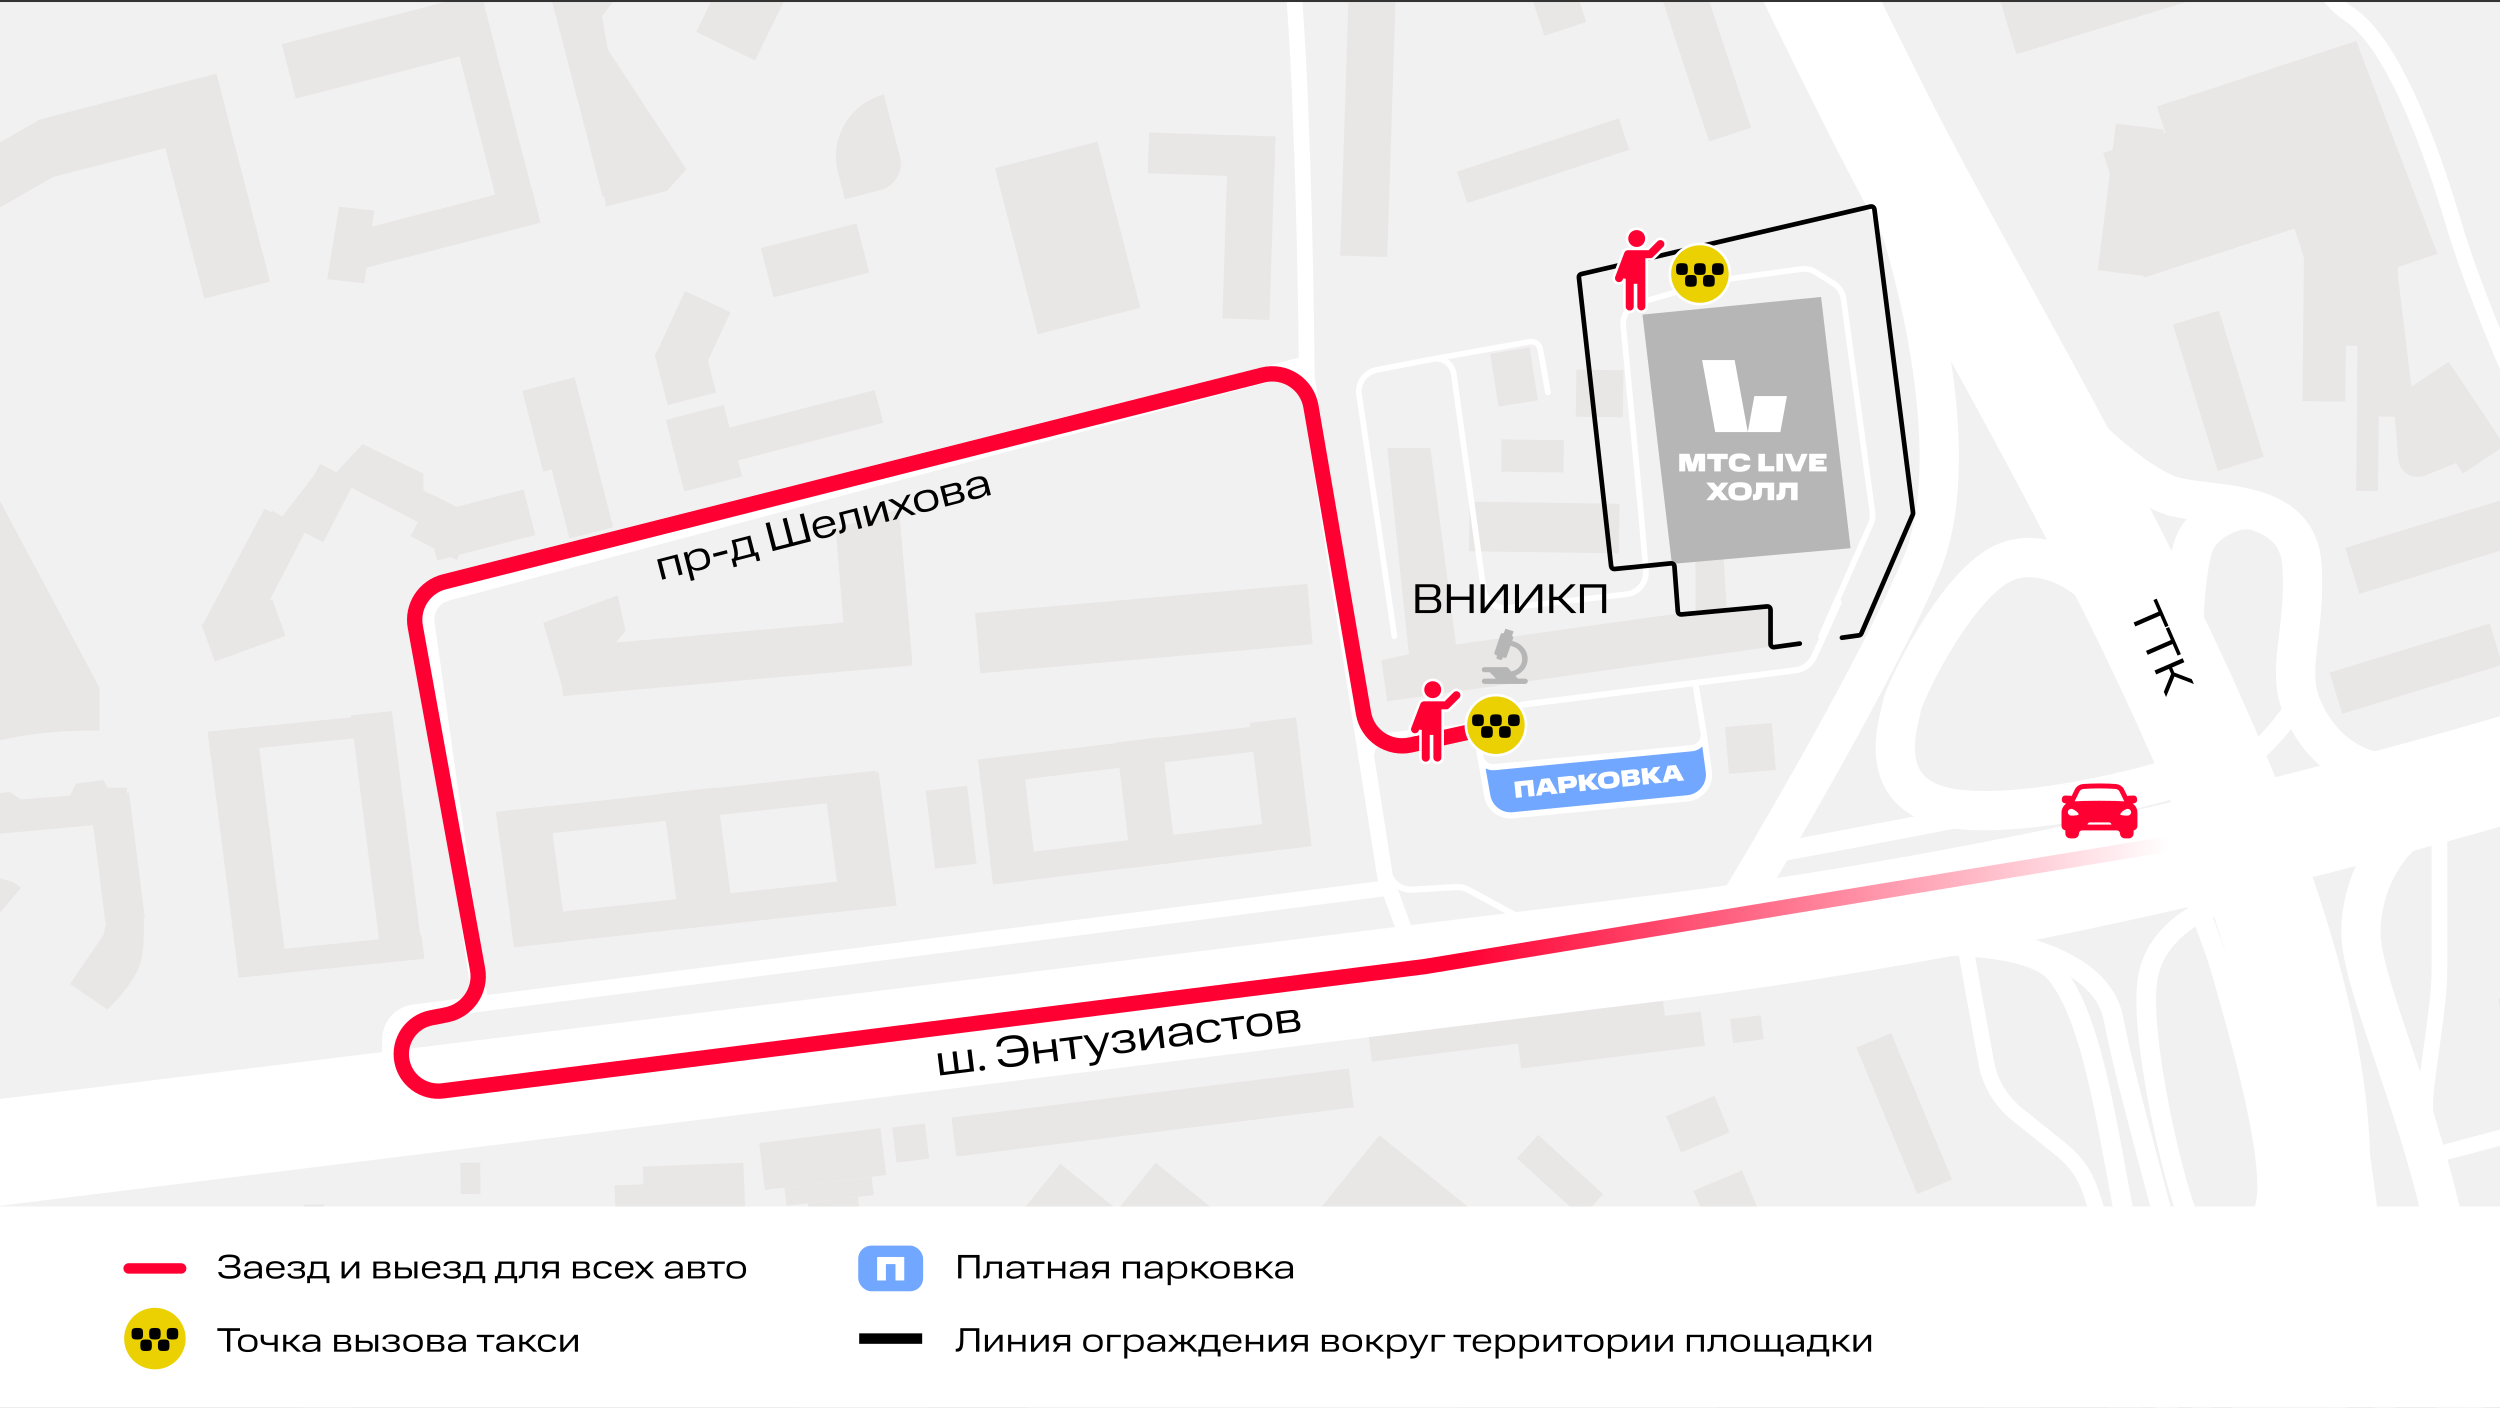 <?xml version="1.0" encoding="UTF-8"?> <svg xmlns="http://www.w3.org/2000/svg" width="955" height="538" viewBox="0 0 955 538" fill="none"><rect x="0" y="0" width="955" height="538" fill="#333333" stroke="none"/><g clip-path="url(#clip0_131_538)"><mask id="mask0_131_538" style="mask-type:luminance" maskUnits="userSpaceOnUse" x="-402" y="-225" width="1920" height="1081"><path d="M1518 -224.228H-402V855.772H1518V-224.228Z" fill="white"></path></mask><g mask="url(#mask0_131_538)"><path d="M1518 -224.228H-402V855.772H1518V-224.228Z" fill="#F2F1F1"></path><path d="M546.428 171.173H529.931L538.179 249.911L527.681 252.161L529.931 267.909L677.66 246.912L676.16 230.414L659.66 232.664L658.16 209.417H647.66V233.414L556.177 246.162L546.428 171.173Z" fill="#E9E6E6"></path><path d="M676.839 276.158L658.91 277.727L660.479 295.655L678.407 294.087L676.839 276.158Z" fill="#E9E6E6"></path><path d="M499.419 223.057L372.453 234.164L374.468 257.2L501.434 246.093L499.419 223.057Z" fill="#E9E6E6"></path><path fill-rule="evenodd" clip-rule="evenodd" d="M343.411 194.486L319.211 201.918L322.153 237.822L235.311 245.419L238.972 240.913L235.973 227.415L207.477 237.913L214.81 262.58L215.099 265.886L348.457 254.22L348.278 252.177L348.457 252.161L343.411 194.486Z" fill="#E9E6E6"></path><path d="M499.726 312.681L378.088 327.334L379.355 337.849L500.993 323.195L499.726 312.681Z" fill="#E9E6E6"></path><path d="M340.936 334.528L194.854 350.404L196.375 361.796L342.457 345.919L340.936 334.528Z" fill="#E9E6E6"></path><path d="M495.071 274.033L477.438 276.157L483.36 325.318L500.993 323.194L495.071 274.033Z" fill="#E9E6E6"></path><path d="M335.65 294.937L314.474 297.238L321.282 348.22L342.458 345.919L335.65 294.937Z" fill="#E9E6E6"></path><path d="M443.684 281.58L426.445 283.657L432.207 331.482L449.445 329.405L443.684 281.58Z" fill="#E9E6E6"></path><path d="M273.632 300.831L252.929 303.082L259.848 354.897L280.551 352.646L273.632 300.831Z" fill="#E9E6E6"></path><path d="M390.451 288.156L373.613 290.185L379.355 337.848L396.193 335.82L390.451 288.156Z" fill="#E9E6E6"></path><path d="M209.702 307.957L189.48 310.154L196.376 361.795L216.598 359.597L209.702 307.957Z" fill="#E9E6E6"></path><path d="M97.993 277.658L79.347 279.548L91.197 373.442L109.842 371.551L97.993 277.658Z" fill="#E9E6E6"></path><path d="M49.321 302.839L34.189 304.374L40.201 352.008L55.332 350.474L49.321 302.839Z" fill="#E9E6E6"></path><path d="M48.5 300.904V305.403L54.499 345.148C54.999 349.897 55.549 361.045 53.749 367.644C51.949 374.243 44.5 382.392 41.001 385.642L26.753 375.893L39.501 357.146L41.001 350.397L36.502 315.152L-4.742 318.901L-3.243 334.649L5.006 336.899L8.006 339.148L-3.243 352.646L-21.24 339.148L-24.24 310.652L-4.742 306.903V303.903L3.506 302.404L8.006 305.403L26.753 303.903L29.003 299.404L39.501 297.904L41.001 300.904H48.5Z" fill="#E9E6E6"></path><path d="M147.967 272.591L79.347 279.548L80.365 287.615L148.985 280.657L147.967 272.591Z" fill="#E9E6E6"></path><path d="M149.726 271.658L133.988 273.253L145.814 366.956L161.551 365.36L149.726 271.658Z" fill="#E9E6E6"></path><path d="M160.984 357.146L90.048 364.338L91.197 373.441L162.132 366.249L160.984 357.146Z" fill="#E9E6E6"></path><path d="M369.453 300.155L353.61 302.063L357.198 331.85L373.042 329.941L369.453 300.155Z" fill="#E9E6E6"></path><path d="M494.291 275.646L373.613 290.185L374.759 299.695L495.436 285.156L494.291 275.646Z" fill="#E9E6E6"></path><path d="M334.408 294.403L189.48 310.154L190.856 320.458L335.783 304.707L334.408 294.403Z" fill="#E9E6E6"></path><path d="M620.176 141.433L602.18 141.178L601.924 159.173L619.92 159.429L620.176 141.433Z" fill="#E9E6E6"></path><path d="M597.421 168.174L573.599 167.835L573.424 180.17L597.245 180.509L597.421 168.174Z" fill="#E9E6E6"></path><path d="M584.33 132.716L569.254 135.071L572.414 155.305L587.491 152.95L584.33 132.716Z" fill="#E9E6E6"></path><path d="M618.418 45.191L556.54 65.565L560.501 77.596L622.38 57.222L618.418 45.191Z" fill="#E9E6E6"></path><path fill-rule="evenodd" clip-rule="evenodd" d="M568.292 -51.995L516.432 -34.92L522.023 -17.94L573.883 -35.015L589.922 13.696L605.96 8.415L589.922 -40.296L584.331 -57.276L568.292 -51.995Z" fill="#E9E6E6"></path><path d="M647.959 -14.8L631.92 -9.52L652.856 54.065L668.895 48.785L647.959 -14.8Z" fill="#E9E6E6"></path><path d="M419.231 54.103L380.045 64.235L396.45 127.679L435.636 117.546L419.231 54.103Z" fill="#E9E6E6"></path><path d="M327.189 85.308L290.607 94.768L295.475 113.595L332.058 104.136L327.189 85.308Z" fill="#E9E6E6"></path><path d="M320.083 65.865C316.702 52.79 324.561 39.45 337.636 36.069L343.786 59.853C345.237 65.467 341.863 71.194 336.25 72.645L322.74 76.139L320.083 65.865Z" fill="#E9E6E6"></path><path d="M334.171 148.959L256.555 169.028L259.799 181.574L337.415 161.504L334.171 148.959Z" fill="#E9E6E6"></path><path d="M276.467 154.676L254.324 160.401L261.388 187.721L283.531 181.996L276.467 154.676Z" fill="#E9E6E6"></path><path d="M219.475 144.177L202.746 148.502L217.541 205.718L234.27 201.392L219.475 144.177Z" fill="#E9E6E6"></path><path d="M219.475 144.178L199.505 149.341L207.477 180.172L227.447 175.008L219.475 144.178Z" fill="#E9E6E6"></path><path d="M200 186.969L162.483 196.669L166.988 214.093L204.505 204.392L200 186.969Z" fill="#E9E6E6"></path><path d="M182.677 197.921L165.042 188.834L156.799 204.832L174.433 213.919L182.677 197.921Z" fill="#E9E6E6"></path><path d="M182.582 198.104L136.343 174.278L130.988 184.671L177.227 208.496L182.582 198.104Z" fill="#E9E6E6"></path><path d="M161.222 181.477L138.632 169.837L133.895 179.031L156.485 190.671L161.222 181.477Z" fill="#E9E6E6"></path><path d="M135.437 183.979L122.227 177.172L110.279 200.361L123.489 207.168L135.437 183.979Z" fill="#E9E6E6"></path><path d="M117.152 201.976L103.942 195.169L87.704 226.684L100.914 233.491L117.152 201.976Z" fill="#E9E6E6"></path><path d="M109.094 242.915L104.048 228.938L76.995 238.704L82.042 252.682L109.094 242.915Z" fill="#E9E6E6"></path><path d="M221.433 -16.3L207.477 -12.691L230.2 75.187L244.156 71.578L221.433 -16.3Z" fill="#E9E6E6"></path><path d="M260.681 -26.449L207.477 -12.691L211.265 1.957L264.469 -11.8L260.681 -26.449Z" fill="#E9E6E6"></path><path d="M302.749 -6.367L257.579 -28.299L249.294 -11.236L294.464 10.696L302.749 -6.367Z" fill="#E9E6E6"></path><path d="M302.75 -6.367L280.279 -17.277L265.969 12.195L288.44 23.106L302.75 -6.367Z" fill="#E9E6E6"></path><path d="M217.975 -14.801L257.72 -28.299V-11.052L242.722 -1.303L234.473 0.197L229.974 6.196L232.223 18.944L262.219 64.687L254.72 72.936L231.473 78.935L217.975 -14.801Z" fill="#E9E6E6"></path><path d="M82.65 28.189L57.499 34.692L78.026 114.076L103.177 107.572L82.65 28.189Z" fill="#E9E6E6"></path><path d="M82.65 28.189L14.357 45.848L20.004 67.688L88.297 50.029L82.65 28.189Z" fill="#E9E6E6"></path><path d="M-4.742 81.935L21.504 66.937L14.755 45.94L-15.241 63.188L-4.742 81.935Z" fill="#E9E6E6"></path><path d="M202.756 70.851L127.988 90.185L131.666 104.41L206.434 85.076L202.756 70.851Z" fill="#E9E6E6"></path><path d="M142.986 80.436L129.488 78.936L124.989 106.683L139.237 108.183L142.986 80.436Z" fill="#E9E6E6"></path><path d="M183.711 -2.802L107.608 16.877L112.99 37.692L189.094 18.014L183.711 -2.802Z" fill="#E9E6E6"></path><path d="M183.712 -2.801L170.12 0.713L192.48 87.186L206.072 83.671L183.712 -2.801Z" fill="#E9E6E6"></path><path fill-rule="evenodd" clip-rule="evenodd" d="M279.05 119.244L261.698 111.182L250.546 135.186L250.018 135.323L255.035 154.726L273.56 149.937L270.424 137.811L279.05 119.244Z" fill="#E9E6E6"></path><path d="M618.671 192.426L561.387 191.612L561.118 210.585L618.402 211.398L618.671 192.426Z" fill="#E9E6E6"></path><path d="M533.238 -3.716L515.25 -4.302L511.933 97.629L529.921 98.215L533.238 -3.716Z" fill="#E9E6E6"></path><path d="M487.206 52.187L469.218 51.602L466.939 121.627L484.927 122.212L487.206 52.187Z" fill="#E9E6E6"></path><path d="M487.206 52.186L438.95 50.615L438.443 66.188L486.699 67.758L487.206 52.186Z" fill="#E9E6E6"></path><path d="M291.247 486.843L271.894 510.795L517.932 709.595L537.285 685.643L291.247 486.843Z" fill="#E9E6E6"></path><path d="M405.018 444.504L354.456 507.081L639.846 737.677L690.408 675.101L405.018 444.504Z" fill="#E9E6E6"></path><path d="M441.443 444.133L376.312 524.74L639.845 737.676L704.976 657.069L441.443 444.133Z" fill="#E9E6E6"></path><path d="M526.931 433.636L422.901 562.385L639.846 737.677L743.876 608.928L526.931 433.636Z" fill="#E9E6E6"></path><path d="M297.406 491.819L291.97 498.546L252.471 466.631L257.906 459.904L297.406 491.819Z" fill="#E9E6E6"></path><path d="M515.272 408.138L363.455 426.947L365.299 441.831L517.116 423.022L515.272 408.138Z" fill="#E9E6E6"></path><path d="M353.295 429.136L340.791 430.686L342.457 444.134L354.961 442.585L353.295 429.136Z" fill="#E9E6E6"></path><path d="M148.348 473.19L114.49 481.7L119.626 502.137L153.484 493.627L148.348 473.19Z" fill="#E9E6E6"></path><path d="M120.279 529.379L112.991 541.625L131.099 552.402L138.387 540.155L120.279 529.379Z" fill="#E9E6E6"></path><path d="M566.014 293.266L651.725 284.646L652.768 294.336C653.365 299.881 649.312 304.842 643.76 305.363L578.62 311.475C573.457 311.96 568.78 308.417 567.849 303.316L566.014 293.266Z" fill="#72A7FF"></path><path d="M166.242 485.095L139.31 485.331L139.382 493.537L166.314 493.301L166.242 485.095Z" fill="#E9E6E6"></path><path d="M169.982 508.625L165.507 508.665L165.554 514.069L170.029 514.029L169.982 508.625Z" fill="#E9E6E6"></path><path d="M183.456 444.134L175.877 444.2L175.982 456.132L183.56 456.066L183.456 444.134Z" fill="#E9E6E6"></path><path d="M123.63 460.098L116.051 460.165L116.095 465.131L123.673 465.065L123.63 460.098Z" fill="#E9E6E6"></path><path d="M336.324 430.941L289.965 436.685L292.183 454.589L338.542 448.846L336.324 430.941Z" fill="#E9E6E6"></path><path d="M333.834 456.497L300.464 460.631L299.601 453.67L332.972 449.535L333.834 456.497Z" fill="#E9E6E6"></path><path d="M327.724 457.254L308.628 459.62L309.966 470.421L329.063 468.055L327.724 457.254Z" fill="#E9E6E6"></path><path d="M321.872 457.98L315.158 458.812L317.192 475.23L323.906 474.398L321.872 457.98Z" fill="#E9E6E6"></path><path d="M634.792 378.532L522.432 392.452L524.056 405.561L636.416 391.641L634.792 378.532Z" fill="#E9E6E6"></path><path d="M649.694 386.357L579.423 395.063L581.047 408.173L651.318 399.467L649.694 386.357Z" fill="#E9E6E6"></path><path d="M672.597 387.852L660.9 389.301L662.035 398.46L673.732 397.01L672.597 387.852Z" fill="#E9E6E6"></path><path d="M665.436 447.12L646.91 454.824L664.379 496.831L682.905 489.127L665.436 447.12Z" fill="#E9E6E6"></path><path d="M654.946 418.637L636.42 426.341L642.209 440.263L660.736 432.559L654.946 418.637Z" fill="#E9E6E6"></path><path d="M587.565 433.528L579.423 442.479L604.276 465.084L612.418 456.132L587.565 433.528Z" fill="#E9E6E6"></path><path d="M722.431 394.64L709.13 400.171L732.4 456.131L745.702 450.6L722.431 394.64Z" fill="#E9E6E6"></path><path d="M766.698 508.624L748.7 516.108L771.971 572.069L789.968 564.584L766.698 508.624Z" fill="#E9E6E6"></path><path d="M1002.31 460.652L954.37 470.032L956.725 482.069L1004.66 472.689L1002.31 460.652Z" fill="#E9E6E6"></path><path d="M951.085 238.169L889.88 256.924L894.713 272.697L955.918 253.942L951.085 238.169Z" fill="#E9E6E6"></path><path d="M989.483 180.604L895.88 209.287L901.263 226.852L994.866 198.169L989.483 180.604Z" fill="#E9E6E6"></path><path d="M760.218 -68.793L744.4 -63.945L770.319 20.637L786.137 15.79L760.218 -68.793Z" fill="#E9E6E6"></path><path d="M858.383 -23.798L765.43 4.686L770.318 20.638L863.271 -7.846L858.383 -23.798Z" fill="#E9E6E6"></path><path d="M847.631 118.587L830.05 123.975L847.188 179.902L864.77 174.515L847.631 118.587Z" fill="#E9E6E6"></path><path d="M896.548 94.937L880.14 94.761L879.513 153.252L895.921 153.428L896.548 94.937Z" fill="#E9E6E6"></path><path d="M909.357 96.273L901 96.184L900.021 187.493L908.379 187.582L909.357 96.273Z" fill="#E9E6E6"></path><path d="M916.044 96.345L901 96.184L900.327 159.013L915.371 159.174L916.044 96.345Z" fill="#E9E6E6"></path><path d="M906.714 104.584L891.67 104.422L891.374 132.017L906.418 132.179L906.714 104.584Z" fill="#E9E6E6"></path><path d="M935.386 138.178L919.44 148.828L940.871 180.918L956.817 170.269L935.386 138.178Z" fill="#E9E6E6"></path><path d="M921.37 149.427L915.38 99.934L913.13 137.428L916.08 175.256C916.47 180.299 921.65 183.513 926.34 181.635L939.37 176.423L921.37 149.427Z" fill="#E9E6E6"></path><path d="M826.512 49.449L808.26 47.212L801.393 103.251L819.645 105.488L826.512 49.449Z" fill="#E9E6E6"></path><path d="M903.378 25.693L803.37 58.451L818.967 106.067L918.975 73.309L903.378 25.693Z" fill="#E9E6E6"></path><path d="M900.113 15.724L823.89 40.691L842.752 98.277L918.975 73.31L900.113 15.724Z" fill="#E9E6E6"></path><path d="M857.61 29.646L900.11 15.725L931.12 96.934L884.78 112.577L857.61 29.646Z" fill="#E9E6E6"></path><path d="M971.917 378.143L954.37 381.576L958.246 401.387L975.793 397.954L971.917 378.143Z" fill="#E9E6E6"></path><path d="M804.076 487.627L792.39 490.893L810.983 557.431L822.669 554.166L804.076 487.627Z" fill="#E9E6E6"></path><path d="M220.962 468.96L204.477 469.611L205.069 484.597L221.554 483.946L220.962 468.96Z" fill="#E9E6E6"></path><path d="M241.942 468.131L204.477 469.611L204.853 479.114L242.318 477.634L241.942 468.131Z" fill="#E9E6E6"></path><path d="M264.468 451.633L234.715 452.809L235.972 484.628L265.726 483.452L264.468 451.633Z" fill="#E9E6E6"></path><path d="M283.966 444.133L245.524 445.652L246.297 465.227L284.739 463.708L283.966 444.133Z" fill="#E9E6E6"></path><path d="M100.992 194.419L76.996 239.413L100.992 241.662L98.743 225.165L112.241 204.168L134.737 184.671L161.734 190.67V180.921L138.487 169.673L127.988 180.921L122.739 177.922L107.741 197.419L100.992 194.419Z" fill="#E9E6E6"></path><path d="M-208.713 224.415L-251.457 279.157L-98.479 385.642L-87.98 406.638L-25.739 396.14C-34.988 379.392 -51.236 338.998 -42.237 311.402C-33.238 283.806 15.005 278.407 38.001 279.157V262.659L-83.481 34.692L-221.461 207.917L-208.713 224.415Z" fill="#E9E6E6"></path><path d="M627.42 120.181L638.66 215.417L706.91 209.418L695.66 113.432L627.42 120.181Z" fill="#B6B6B6"></path><path d="M644.99 180.069L643.76 175.742V180.069H641.46V173.361H645.37L646.49 177.288L647.6 173.361H651.37V180.069H648.87V175.645L647.63 180.069H644.99ZM654.84 175.392H652.16V173.361H660.01V175.392H657.34V180.069H654.84V175.392ZM660.36 176.715C660.36 174.022 661.95 173.205 664.53 173.205C666.93 173.205 668.52 173.837 668.68 175.869H666.14C666.03 175.237 665.44 175.12 664.53 175.12C663.57 175.12 662.9 175.256 662.9 176.287V177.181C662.9 178.202 663.54 178.309 664.53 178.309C665.39 178.309 666 178.173 666.15 177.58H668.69C668.51 179.524 666.93 180.224 664.53 180.224C661.95 180.224 660.36 179.466 660.36 176.715ZM671.7 173.361H674.21V178.037H677.79V180.069H671.7V173.361ZM678.59 173.361H681.09V180.069H678.59V173.361ZM688.18 173.361H690.51L687.75 180.069H684.41L681.7 173.361H684.36L686.25 178.124L688.18 173.361ZM691.11 173.361H697.72V175.198H693.62V175.752H696.7V177.522H693.62V178.231H697.77V180.069H691.11V173.361ZM654.51 191.069H651.78L654.61 187.715L651.75 184.361H654.72L656.17 186.101L657.59 184.361H660.31L657.56 187.656L660.47 191.069H657.51L655.98 189.27L654.51 191.069ZM666.64 188.133V187.287C666.64 186.354 666.01 186.12 664.69 186.12C663.37 186.12 662.74 186.354 662.74 187.287V188.133C662.74 189.192 663.37 189.309 664.69 189.309C666.01 189.309 666.64 189.192 666.64 188.133ZM660.2 187.647C660.2 184.963 661.84 184.205 664.69 184.205C667.54 184.205 669.18 184.963 669.18 187.647C669.18 190.476 667.54 191.224 664.69 191.224C661.84 191.224 660.2 190.476 660.2 187.647ZM669.63 188.872H669.91C670.64 188.872 670.8 188.356 670.8 187.092V184.361H677.74V191.069H675.24V186.392H673.12V187.092C673.12 190.271 672.4 191.069 670.36 191.069H669.63V188.872ZM678.58 188.872H678.85C679.58 188.872 679.74 188.356 679.74 187.092V184.361H686.69V191.069H684.19V186.392H682.07V187.092C682.07 190.271 681.35 191.069 679.31 191.069H678.58V188.872Z" fill="white"></path><path d="M667.66 165.043H655.22L650.2 137.552H662.63L667.66 165.043Z" fill="white"></path><path d="M670.17 151.297L667.66 165.042H680.1L682.61 151.297H670.17Z" fill="white"></path><path d="M1263.32 180.173C1170.09 226.416 913.13 327.601 631.17 362.396C278.717 405.89 -144.222 458.382 -177.968 461.382C-211.713 464.382 -357.192 501.126 -414.933 495.877C-461.127 491.678 -537.166 471.131 -569.411 461.382M466.94 -482.732C535.18 -336.503 682.31 -23.648 724.9 57.94C778.14 159.925 894.38 345.149 884.63 461.382C874.88 577.615 807.39 801.833 773.65 896.323C746.65 971.913 729.9 1134.28 724.9 1206.02" stroke="white" stroke-width="40.494"></path><path d="M721.9 74.438C732.9 105.183 750.7 176.573 733.9 216.167C717.1 255.761 675.91 326.151 657.41 356.397M917.62 318.902C912.38 323.152 901.88 336.6 901.88 356.397C901.88 381.143 939.37 452.383 939.37 516.874C939.37 619.686 868.38 682.099 836.64 738.841M1156.09 236.413L1255.83 567.116M789.39 158.424C797.89 167.673 818.19 186.921 831.39 189.921C847.88 193.67 877.88 190.671 879.38 216.167C880.88 241.663 873.1 255.505 879.38 270.158C888.38 291.155 905.63 296.405 917.62 295.655" stroke="white" stroke-width="14.998"></path><path d="M834.39 243.913C833.89 235.414 835.14 216.167 838.14 207.918C841.22 199.432 853.88 192.92 861.38 195.17" stroke="white" stroke-width="14.998"></path><path d="M802.14 226.665C796.89 218.666 779.04 208.217 764.65 215.416C746.65 224.415 727.15 264.909 726.4 270.159C725.65 275.408 714.4 305.404 748.15 309.153C775.15 312.153 817.89 301.404 835.89 295.655" stroke="white" stroke-width="14.998"></path><path d="M878.63 267.159C875.63 271.908 867.98 282.606 861.38 287.406C854.78 292.205 736.65 314.902 678.41 325.65" stroke="white" stroke-width="7.499"></path><path d="M682.91 366.145C711.15 360.146 772.3 356.997 784.89 371.395C800.64 389.392 805.89 438.885 813.39 473.38C814.83 480.015 825.39 540.12 838.14 564.117C848.77 584.138 887.13 596.861 909.38 611.359C922.87 655.103 949.87 747.84 952.87 768.837C955.87 789.833 935.12 1046.54 924.37 1172.28" stroke="white" stroke-width="7.499"></path><path d="M756.4 357.896C770.15 360.395 803.19 366.594 807.39 389.391C812.64 417.887 837.39 501.875 839.64 519.122C841.44 532.92 847.88 610.859 850.88 648.104" stroke="white" stroke-width="7.499"></path><path d="M850.88 344.397C842.64 346.397 825.09 354.596 820.89 371.394C815.64 392.391 832.14 459.881 836.64 465.88C841.14 471.879 859.88 479.378 865.13 461.381C870.38 443.383 851.63 382.642 848.63 371.394C846.23 362.395 836.64 338.148 832.14 327.15" stroke="white" stroke-width="7.499"></path><path d="M896.63 409.639C900.13 430.136 907.43 478.179 908.63 506.375C910.13 541.62 914.63 564.117 915.37 570.866C916.12 577.615 919.12 591.113 905.63 597.112C894.83 601.911 880.63 597.612 874.88 594.862" stroke="white" stroke-width="7.499"></path><path d="M898.13 490.627C894.88 523.872 887.03 595.612 881.63 616.609C876.23 637.606 862.88 679.849 856.88 698.347" stroke="white" stroke-width="7.499"></path><path d="M427.195 -112.287C447.442 -96.789 488.986 -55.595 493.186 -14.801C497.192 24.118 498.787 100.711 499.142 138.927M499.142 138.927C499.157 140.481 499.169 141.972 499.179 143.394C499.183 143.915 499.225 144.434 499.306 144.948L529.021 334.38C529.127 335.057 529.3 335.723 529.536 336.367L530.555 339.148M499.142 138.927L170.72 226.517C165.591 227.885 162.29 232.867 163.029 238.124L183.48 383.485M537.429 357.895L530.555 339.148M530.555 339.148L183.48 383.485M148.985 408.138V397.134C148.985 391.85 152.912 387.389 158.154 386.72L183.48 383.485" stroke="white" stroke-width="5.999"></path><path d="M827.64 -179.027L874.88 -32.048C877.13 -23.05 884.78 -2.953 897.38 5.446C913.13 15.945 927.37 51.939 937.12 84.935C942.17 102.028 950.85 123.818 958.31 141.262C964.06 154.724 978.95 161.56 993.06 157.65L1106.6 126.179L1204.83 74.436L1249.83 58.688" stroke="white" stroke-width="5.999"></path><path d="M931.87 317.401C931.87 329.65 931.87 357.446 931.87 370.644C931.87 387.141 925.12 417.887 926.62 425.386C927.65 430.521 929.12 436.388 929.99 439.696C930.2 440.494 931.02 440.963 931.81 440.751L988.11 425.787C988.93 425.568 989.41 424.709 989.15 423.895L974.29 375.77C974.05 375.001 974.47 374.181 975.22 373.913L1048.11 348.147" stroke="white" stroke-width="5.999"></path><path d="M1228.83 475.629L940.12 536.37" stroke="white" stroke-width="5.999"></path><path d="M751.15 363.896L758.71 405.763C760.12 413.583 764.31 420.629 770.5 425.609L787.87 439.583C792.78 443.534 796.46 448.81 798.47 454.786L826.38 537.891C827.22 540.368 827.74 542.937 828.05 545.531C828.84 552.004 830.45 561.494 832.89 566.367C835.89 572.366 845.64 582.864 850.13 587.364" stroke="white" stroke-width="5.999"></path><path d="M-447.929 532.621L-398.447 558.215C-388.259 563.485 -376.555 565.052 -365.339 562.649L-345.502 558.398C-335.541 556.264 -325.164 557.255 -315.787 561.236L-35.451 680.274C-32.98 681.323 -30.428 682.169 -27.82 682.804L9.578 691.914C20.684 694.62 30.512 701.086 37.391 710.216L221.684 954.783C224.694 958.783 227.08 963.203 228.763 967.913L300.464 1168.53" stroke="white" stroke-width="5.999"></path><path d="M406.198 -473.734L536.252 -281.512C540.481 -275.262 543.161 -268.122 544.854 -260.769C549.321 -241.36 560.142 -206.608 580.923 -165.528C606.72 -114.535 657.66 -35.297 679.91 -2.052M-351.193 500.376C-355.192 511.125 -361.991 540.72 -357.192 573.116C-352.393 605.511 -68.233 987.053 73.246 1173.78" stroke="white" stroke-width="5.999"></path><path d="M385.202 -520.228L515.255 -328.006C519.484 -321.756 522.164 -314.616 523.857 -307.263C528.324 -287.854 539.145 -253.101 559.926 -212.022C585.723 -161.029 636.67 -81.79 658.91 -48.545M-372.19 453.882C-376.189 464.63 -382.988 494.226 -378.189 526.621C-373.389 559.017 -89.23 940.562 52.249 1127.28" stroke="white" stroke-width="5.999"></path><path d="M304.963 -466.234L-259.167 239.112C-265.871 247.494 -276.904 251.108 -287.268 248.318L-305.751 243.342C-308.04 242.726 -310.399 242.413 -312.769 242.413H-323.783C-326.049 242.413 -328.267 242.139 -330.462 241.57C-385.195 227.379 -495.283 195.826 -522.918 176.423C-551.114 156.626 -548.164 141.678 -543.165 136.679" stroke="white" stroke-width="5.999"></path><path d="M702.35 230.202L693.01 250.797C691.71 253.666 689.02 255.654 685.89 256.047L647.57 260.863M647.57 260.863L582.306 269.065C581.576 269.157 580.86 269.337 580.173 269.602L563.739 275.945M647.57 260.863L650.79 280.011M581.207 350.948L561.022 339.97C559.538 339.163 557.858 338.787 556.172 338.884L539.556 339.84C534.91 340.108 530.817 336.812 530.087 332.215L523.601 291.368C522.791 286.267 526.401 281.523 531.533 280.943L557.593 278.001C558.363 277.914 559.117 277.729 559.839 277.45L563.739 275.945M563.739 275.945L565.457 288.805M565.457 288.805C565.807 291.423 568.165 293.295 570.794 293.043L646.35 285.798C649.23 285.522 651.27 282.863 650.79 280.011M565.457 288.805L568.143 304.003C568.966 308.661 573.234 311.902 577.942 311.444L644.67 304.957C649.78 304.46 653.45 299.82 652.77 294.731L650.79 280.011" stroke="white" stroke-width="2.364" stroke-linecap="round"></path><path d="M695.69 243.038L714.62 200.142C715.25 198.725 715.47 197.163 715.26 195.628L704.24 114.261C703.91 111.815 702.52 109.638 700.44 108.311L693.72 104.029C692.05 102.962 690.05 102.523 688.09 102.789L656.69 107.04C656.3 107.093 655.91 107.174 655.53 107.282L626.16 115.612C622.26 116.717 619.71 120.447 620.09 124.479L626.91 196.333L628.72 217.964C629.1 222.484 625.82 226.486 621.31 227.001L575.984 232.181C571.456 232.699 567.343 229.509 566.718 224.995L555.342 142.891C554.808 139.034 551.146 136.415 547.324 137.155M547.324 137.155L525.88 141.305C521.477 142.157 518.522 146.321 519.171 150.759L532.667 243.038M547.324 137.155L584.305 130.55C586.221 130.208 588.05 131.486 588.388 133.402L591.293 149.863" stroke="white" stroke-width="2.189" stroke-linecap="round"></path><path d="M251.012 213.748L258.774 211.746L260.756 219.43L259.331 219.797L257.624 213.182L252.698 214.454L254.405 221.068L252.995 221.432L251.012 213.748ZM261.134 211.137L262.497 210.785L262.861 212.195C263.196 210.936 264.219 210.159 265.861 209.736C268.51 209.052 270.285 209.783 271.033 212.681C271.78 215.577 270.58 217.076 267.931 217.76C266.336 218.172 265.089 218.014 264.19 217.156L265.325 221.555L263.915 221.92L261.134 211.137ZM269.711 213.451L269.499 212.63C269.02 210.771 267.751 210.338 265.8 210.842C263.863 211.342 262.993 212.326 263.395 214.073L263.639 215.018C264.102 216.815 265.406 217.321 267.342 216.822C269.294 216.318 270.199 215.341 269.711 213.451ZM272.336 211.502L277.634 210.135L277.962 211.405L272.664 212.772L272.336 211.502ZM280.278 216.706L279.446 213.484L280.36 213.248C280.69 212.221 280.586 210.794 280.107 208.935L279.456 206.41L286.597 204.567L288.304 211.182L289.558 210.859L290.394 214.097L289.093 214.432L288.533 212.263L281.019 214.202L281.579 216.37L280.278 216.706ZM285.463 206L281.032 207.143L281.408 208.599C281.888 210.458 281.976 211.889 281.75 212.873L286.894 211.546L285.463 206ZM292.449 199.852L293.967 199.461L296.405 208.91L301.409 207.619L298.971 198.169L300.489 197.778L302.927 207.228L307.931 205.937L305.493 196.487L307.011 196.095L309.769 206.784L295.206 210.542L292.449 199.852ZM310.63 202.464C309.895 199.614 311.144 198.053 313.825 197.361C316.505 196.67 318.326 197.389 318.997 199.992L319.093 200.363L312.06 202.178L312.152 202.535C312.599 204.27 313.776 204.859 315.635 204.379C317.137 203.991 317.928 203.341 318.026 202.308L319.42 201.949C319.378 203.71 318.095 204.818 315.895 205.386C313.215 206.077 311.374 205.346 310.63 202.464ZM314.08 198.352C312.438 198.776 311.525 199.656 311.836 201.311L317.46 199.86C316.963 198.253 315.877 197.888 314.08 198.352ZM320.825 203.932L320.517 202.739L320.688 202.695C321.725 202.427 322.031 201.82 321.352 199.186L320.484 195.825L327.363 194.05L329.345 201.734L327.936 202.097L326.229 195.483L322.046 196.561L322.642 198.87C323.553 202.402 323.04 203.36 321.104 203.86L320.825 203.932ZM329.712 193.444L331.121 193.08L332.72 199.277L336.171 191.777L337.767 191.366L339.75 199.05L338.339 199.413L336.741 193.217L333.289 200.716L331.694 201.128L329.712 193.444ZM348.284 196.848L344.625 194.454L342.552 198.327L341.033 198.718L343.613 193.922L339.144 191.01L340.848 190.571L344.334 192.811L346.317 189.16L347.835 188.768L345.343 193.393L349.972 196.412L348.284 196.848ZM356.927 190.933L356.723 190.143C356.252 188.315 354.987 187.832 353.019 188.339C351.037 188.851 350.179 189.881 350.65 191.71L350.855 192.5C351.326 194.328 352.579 194.83 354.563 194.319C356.53 193.811 357.399 192.761 356.927 190.933ZM349.329 192.48C348.574 189.552 349.905 188.052 352.756 187.317C355.637 186.573 357.497 187.25 358.253 190.178C359.016 193.137 357.707 194.598 354.826 195.342C351.975 196.077 350.093 195.439 349.329 192.48ZM359.121 185.856L364.109 184.569C365.922 184.102 366.846 184.673 367.134 185.788C367.329 186.548 367.204 187.34 366.253 187.882C367.576 187.822 368.163 188.497 368.375 189.318C368.767 190.836 368.122 191.73 366.263 192.209L361.104 193.54L359.121 185.856ZM366.977 189.794L366.89 189.453C366.706 188.741 366.145 188.489 365.092 188.761L361.606 189.66L362.266 192.216L365.751 191.317C366.805 191.045 367.177 190.568 366.977 189.794ZM365.812 186.493L365.74 186.214C365.589 185.625 365.194 185.314 364.202 185.57L360.779 186.453L361.378 188.777L364.818 187.889C365.793 187.638 365.968 187.097 365.812 186.493ZM369.811 189.063C369.456 187.684 370.038 186.675 372.396 185.951L375.942 184.903L375.878 184.656C375.491 183.153 374.499 182.765 372.764 183.212C371.385 183.568 370.578 184.156 370.609 185.238L369.184 185.606C369.04 183.958 370.107 182.84 372.507 182.221C375.188 181.529 376.729 182.123 377.288 184.292L378.515 189.048L377.168 189.396L376.8 187.971C376.475 189.145 375.306 190.058 373.556 190.509C371.263 191.101 370.171 190.457 369.811 189.063ZM373.594 189.442C375.391 188.978 376.73 187.956 376.258 186.127L376.166 185.771L372.883 186.75C371.54 187.18 370.973 187.673 371.201 188.556L371.245 188.726C371.456 189.547 372.2 189.802 373.594 189.442Z" fill="black"></path><path d="M570.363 258.105L569.62 257.351C569.452 257.182 569.273 257.018 569.122 256.834C569.066 256.766 569.002 256.785 568.923 256.785L567.421 256.786C567.228 256.786 567.001 256.806 566.811 256.777C565.789 256.619 565.745 254.936 566.975 254.851C567.205 254.835 567.44 254.845 567.67 254.845L575.28 254.842C576.115 254.842 576.31 255.342 576.818 255.914C576.988 256.105 577.193 256.295 577.334 256.506L578.548 256.099C582.633 254.22 582.384 248.754 578.118 247.038C577.765 246.896 577.393 246.803 577.032 246.682L575.705 250.434C575.648 250.596 575.612 250.773 575.537 250.928C575.401 251.207 575.021 251.354 574.718 251.292L574.698 251.288C574.499 251.245 574.31 251.158 574.121 251.084C573.82 252.038 573.768 252.304 572.741 251.982L572.16 251.807C571.611 251.642 571.572 251.332 571.723 250.849L571.878 250.387L571.335 250.209C570.698 249.946 570.805 249.491 570.984 248.964L573.133 242.573C573.379 241.86 573.681 241.637 574.439 241.968L575.037 240.156L577.963 241.09C578.033 241.113 578.145 241.136 578.202 241.177L577.585 242.93C578.304 243.281 578.073 243.663 577.843 244.275L577.664 244.821L578.845 245.203C582.616 246.677 584.6 250.597 583.049 254.257C582.29 256.048 580.683 257.409 578.859 258.151C578.928 258.26 579.046 258.367 579.135 258.462L579.625 258.997C579.919 259.33 579.713 259.22 580.278 259.22H582.521C582.613 259.22 582.715 259.215 582.804 259.239L582.971 259.291C584.059 259.705 583.741 261.225 582.529 261.261L567.105 261.259C565.82 261.213 565.734 259.474 566.845 259.247C567.038 259.207 567.254 259.221 567.451 259.221L571.444 259.216C571.388 259.181 571.061 258.808 570.972 258.719L570.363 258.105Z" fill="#B6B6B6"></path><path d="M687.5 245.85L677.71 247.212C676.99 247.313 676.35 246.753 676.35 246.027V232.853C676.35 232.148 675.74 231.595 675.04 231.661L642.24 234.718C641.58 234.78 640.99 234.284 640.94 233.616L639.63 216.3C639.58 215.629 638.98 215.132 638.31 215.199L616.77 217.354C616.11 217.419 615.53 216.947 615.46 216.295L603.14 105.989C603.07 105.386 603.46 104.828 604.05 104.69L714.56 78.895C715.26 78.734 715.93 79.206 716.02 79.91L730.78 195.895C730.81 196.108 730.78 196.325 730.69 196.522L711.04 241.995C710.87 242.379 710.52 242.648 710.1 242.706L703.63 243.606" stroke="black" stroke-width="1.796" stroke-linecap="round"></path><path d="M813.46 306.898L813.44 306.851C813.41 306.803 813.44 306.745 813.49 306.734L815.26 306.34C815.66 306.291 815.95 305.937 815.9 305.548L815.83 305.017C815.78 304.655 815.46 304.386 815.08 304.396L813.06 304.472C812.86 304.479 812.7 304.641 812.71 304.833C812.74 304.972 812.54 305.034 812.48 304.908L810.94 301.779C810.44 300.756 809.4 300.071 808.23 299.993C806.71 299.892 804.4 299.772 802 299.772C799.6 299.772 797.3 299.893 795.78 299.994C794.6 300.072 793.56 300.756 793.06 301.78L791.52 304.908C791.46 305.034 791.26 304.972 791.29 304.833C791.3 304.641 791.14 304.479 790.94 304.472L788.92 304.396C788.54 304.386 788.21 304.655 788.17 305.017L788.1 305.548C788.05 305.937 788.34 306.291 788.74 306.34L790.49 306.731C790.55 306.744 790.58 306.809 790.56 306.864C790.55 306.885 790.53 306.902 790.5 306.91C789.03 307.473 788 308.807 788 310.35V315.565C788 316.205 788.54 316.723 789.2 316.723C789.35 316.723 789.46 316.84 789.46 316.984V318.462C789.46 319.182 790.08 319.772 790.83 319.772H792.29C793.04 319.772 793.66 319.182 793.66 318.462C793.66 317.502 794.43 316.723 795.39 316.723H808.61C809.57 316.723 810.34 317.502 810.34 318.462C810.34 319.182 810.96 319.772 811.71 319.772H813.17C813.92 319.772 814.54 319.182 814.54 318.462V316.984C814.54 316.84 814.65 316.723 814.8 316.723C815.46 316.723 816 316.205 816 315.565V310.351C816 308.795 814.96 307.453 813.46 306.898ZM793.89 302.161C794.25 301.428 795 300.938 795.84 300.883C797.35 300.782 799.64 300.663 802 300.663C804.36 300.663 806.66 300.782 808.16 300.882C809 300.938 809.75 301.428 810.11 302.16L812.29 306.6C812.3 306.619 812.28 306.64 812.26 306.638C812.23 306.636 812.2 306.634 812.18 306.632C809.86 306.506 806.46 306.387 801.9 306.387C797.33 306.387 794.12 306.507 791.82 306.632C791.79 306.634 791.76 306.636 791.74 306.638C791.72 306.639 791.7 306.618 791.71 306.6L793.89 302.161ZM791.27 312.062C790.25 312.062 789.41 311.26 789.41 310.272C789.41 309.283 790.25 308.481 791.27 308.481C792.3 308.481 794.57 310.09 794.57 311.079C794.57 312.067 792.3 312.062 791.27 312.062ZM807.06 315.498H797.4C797.15 315.498 796.94 315.288 796.94 315.029C796.94 314.267 797.58 313.649 798.37 313.649H805.63C806.42 313.649 807.06 314.267 807.06 315.029V315.498ZM812.73 312.062C811.7 312.062 809.43 312.067 809.43 311.079C809.43 310.09 811.7 308.481 812.73 308.481C813.75 308.481 814.59 309.283 814.59 310.272C814.59 311.26 813.75 312.062 812.73 312.062Z" fill="#FF0032" stroke="#FF0032"></path></g><path d="M842.402 320.088L544.313 369.223L169.204 416.705C161.845 417.637 155.017 412.722 153.564 405.448V405.448C152.029 397.766 157.033 390.301 164.721 388.801L170.545 387.665C178.602 386.092 183.899 378.336 182.43 370.259L158.65 239.47C157.239 231.706 162.083 224.177 169.734 222.244L482.32 143.266C490.796 141.124 499.301 146.657 500.778 155.274L520.868 272.462C522.316 280.911 530.538 286.43 538.906 284.57L561.765 279.49" stroke="url(#paint0_linear_131_538)" stroke-width="5.86" stroke-linecap="round"></path><path d="M547.298 259.729C549.359 259.729 551.03 261.4 551.03 263.461C551.03 265.522 549.359 267.193 547.298 267.193C545.237 267.193 543.566 265.522 543.566 263.461C543.567 261.4 545.237 259.73 547.298 259.729Z" fill="#FF0032" stroke="white"></path><path d="M555.066 264.011C555.865 263.359 557.031 263.405 557.778 264.149L557.919 264.302C558.574 265.096 558.528 266.273 557.78 267.012L557.781 267.013L553.923 270.872L553.922 270.871C553.542 271.259 553.03 271.468 552.492 271.468H551.105V289.39C551.105 290.51 550.196 291.418 549.077 291.418C547.957 291.418 547.049 290.51 547.049 289.39V281.255H546.671V289.44C546.671 290.559 545.762 291.468 544.642 291.468C543.523 291.468 542.614 290.559 542.614 289.44V278.848L542.437 279.313V279.315C542.128 280.122 541.363 280.62 540.543 280.621C540.298 280.621 540.054 280.576 539.822 280.488H539.821C538.781 280.09 538.248 278.926 538.647 277.873L542.112 268.72H542.113L542.174 268.576C542.506 267.87 543.218 267.413 544.008 267.413H551.65L554.911 264.152L555.066 264.011Z" fill="#FF0032" stroke="white"></path><path d="M625.214 87.388C627.275 87.388 628.946 89.059 628.947 91.12C628.947 93.181 627.275 94.852 625.214 94.852C623.153 94.852 621.483 93.18 621.483 91.12C621.483 89.059 623.153 87.388 625.214 87.388Z" fill="#FF0032" stroke="white"></path><path d="M632.982 91.67C633.781 91.018 634.948 91.064 635.694 91.808L635.835 91.961C636.491 92.754 636.444 93.931 635.696 94.671L635.697 94.672L631.839 98.53L631.838 98.529C631.458 98.917 630.946 99.127 630.408 99.127H629.021V117.049C629.021 118.168 628.113 119.077 626.993 119.077C625.874 119.077 624.965 118.168 624.965 117.049V108.914H624.587V117.099C624.587 118.218 623.678 119.127 622.559 119.127C621.439 119.127 620.53 118.218 620.53 117.099V106.507L620.354 106.972V106.974C620.044 107.78 619.279 108.279 618.459 108.279C618.215 108.279 617.97 108.235 617.738 108.146H617.737C616.698 107.748 616.164 106.585 616.563 105.531L620.028 96.379H620.029L620.09 96.234C620.422 95.529 621.134 95.071 621.924 95.071H629.566L632.827 91.811L632.982 91.67Z" fill="#FF0032" stroke="white"></path><circle cx="571.441" cy="277.024" r="11.484" fill="#EBD002" stroke="white"></circle><path fill-rule="evenodd" clip-rule="evenodd" d="M566.821 274.608C566.767 273.95 566.753 273.621 566.424 273.292C566.095 272.963 565.766 272.936 565.108 272.895C564.943 272.881 564.765 272.881 564.587 272.881C564.408 272.881 564.23 272.895 564.066 272.895C563.408 272.949 563.079 272.963 562.75 273.292C562.421 273.621 562.393 273.95 562.352 274.608C562.338 274.773 562.338 274.951 562.338 275.129C562.338 275.307 562.352 275.486 562.352 275.65C562.407 276.308 562.421 276.637 562.75 276.966C563.079 277.295 563.408 277.323 564.066 277.364C564.23 277.378 564.408 277.378 564.587 277.378C564.765 277.378 564.943 277.364 565.108 277.364C565.766 277.309 566.095 277.295 566.424 276.966C566.753 276.637 566.78 276.308 566.821 275.65C566.835 275.486 566.835 275.307 566.835 275.129C566.835 274.951 566.835 274.773 566.821 274.608Z" fill="black"></path><path fill-rule="evenodd" clip-rule="evenodd" d="M573.676 274.608C573.621 273.95 573.607 273.621 573.278 273.292C572.949 272.963 572.62 272.936 571.962 272.895C571.798 272.881 571.619 272.881 571.441 272.881C571.263 272.881 571.085 272.895 570.92 272.895C570.262 272.949 569.933 272.963 569.604 273.292C569.275 273.621 569.248 273.95 569.207 274.608C569.193 274.773 569.193 274.951 569.193 275.129C569.193 275.307 569.207 275.486 569.207 275.65C569.261 276.308 569.275 276.637 569.604 276.966C569.933 277.295 570.262 277.323 570.92 277.364C571.085 277.378 571.263 277.378 571.441 277.378C571.619 277.378 571.798 277.364 571.962 277.364C572.62 277.309 572.949 277.295 573.278 276.966C573.607 276.637 573.635 276.308 573.676 275.65C573.69 275.486 573.69 275.307 573.69 275.129C573.69 274.951 573.69 274.773 573.676 274.608Z" fill="black"></path><path fill-rule="evenodd" clip-rule="evenodd" d="M580.531 274.608C580.476 273.95 580.462 273.621 580.133 273.292C579.804 272.963 579.475 272.936 578.817 272.895C578.652 272.881 578.474 272.881 578.296 272.881C578.118 272.881 577.94 272.895 577.775 272.895C577.117 272.949 576.788 272.963 576.459 273.292C576.13 273.621 576.102 273.95 576.061 274.608C576.048 274.773 576.048 274.951 576.048 275.129C576.048 275.307 576.061 275.486 576.061 275.65C576.116 276.308 576.13 276.637 576.459 276.966C576.788 277.295 577.117 277.323 577.775 277.364C577.94 277.378 578.118 277.378 578.296 277.378C578.474 277.378 578.652 277.364 578.817 277.364C579.475 277.309 579.804 277.295 580.133 276.966C580.462 276.637 580.489 276.308 580.531 275.65C580.544 275.486 580.544 275.307 580.544 275.129C580.544 274.951 580.544 274.773 580.531 274.608Z" fill="black"></path><path fill-rule="evenodd" clip-rule="evenodd" d="M570.249 279.105C570.194 278.447 570.18 278.118 569.851 277.789C569.522 277.46 569.193 277.433 568.535 277.392C568.37 277.378 568.192 277.378 568.014 277.378C567.836 277.378 567.658 277.392 567.493 277.392C566.835 277.446 566.506 277.46 566.177 277.789C565.848 278.118 565.82 278.447 565.779 279.105C565.766 279.27 565.766 279.448 565.766 279.626C565.766 279.804 565.779 279.983 565.779 280.147C565.834 280.805 565.848 281.134 566.177 281.463C566.506 281.792 566.835 281.82 567.493 281.861C567.658 281.875 567.836 281.875 568.014 281.875C568.192 281.875 568.37 281.861 568.535 281.861C569.193 281.806 569.522 281.792 569.851 281.463C570.18 281.134 570.207 280.805 570.249 280.147C570.262 279.983 570.262 279.804 570.262 279.626C570.262 279.448 570.262 279.27 570.249 279.105Z" fill="black"></path><path fill-rule="evenodd" clip-rule="evenodd" d="M577.103 279.105C577.048 278.447 577.035 278.118 576.706 277.789C576.377 277.46 576.048 277.433 575.39 277.392C575.225 277.378 575.047 277.378 574.869 277.378C574.69 277.378 574.512 277.392 574.348 277.392C573.69 277.446 573.361 277.46 573.032 277.789C572.703 278.118 572.675 278.447 572.634 279.105C572.62 279.27 572.62 279.448 572.62 279.626C572.62 279.804 572.634 279.983 572.634 280.147C572.689 280.805 572.703 281.134 573.032 281.463C573.361 281.792 573.69 281.82 574.348 281.861C574.512 281.875 574.69 281.875 574.869 281.875C575.047 281.875 575.225 281.861 575.39 281.861C576.048 281.806 576.377 281.792 576.706 281.463C577.035 281.134 577.062 280.805 577.103 280.147C577.117 279.983 577.117 279.804 577.117 279.626C577.117 279.448 577.117 279.27 577.103 279.105Z" fill="black"></path><circle cx="649.358" cy="104.683" r="11.484" fill="#EBD002" stroke="white"></circle><path fill-rule="evenodd" clip-rule="evenodd" d="M644.738 102.267C644.683 101.609 644.669 101.28 644.34 100.951C644.011 100.622 643.682 100.595 643.024 100.554C642.86 100.54 642.681 100.54 642.503 100.54C642.325 100.54 642.147 100.554 641.982 100.554C641.324 100.609 640.995 100.622 640.666 100.951C640.337 101.28 640.31 101.609 640.269 102.267C640.255 102.432 640.255 102.61 640.255 102.788C640.255 102.967 640.269 103.145 640.269 103.309C640.323 103.967 640.337 104.296 640.666 104.625C640.995 104.954 641.324 104.982 641.982 105.023C642.147 105.037 642.325 105.037 642.503 105.037C642.681 105.037 642.86 105.023 643.024 105.023C643.682 104.968 644.011 104.954 644.34 104.625C644.669 104.296 644.697 103.967 644.738 103.309C644.752 103.145 644.752 102.967 644.752 102.788C644.752 102.61 644.752 102.432 644.738 102.267Z" fill="black"></path><path fill-rule="evenodd" clip-rule="evenodd" d="M651.592 102.267C651.538 101.609 651.524 101.28 651.195 100.951C650.866 100.622 650.537 100.595 649.879 100.554C649.714 100.54 649.536 100.54 649.358 100.54C649.179 100.54 649.001 100.554 648.837 100.554C648.179 100.609 647.85 100.622 647.521 100.951C647.192 101.28 647.164 101.609 647.123 102.267C647.109 102.432 647.109 102.61 647.109 102.788C647.109 102.967 647.123 103.145 647.123 103.309C647.178 103.967 647.192 104.296 647.521 104.625C647.85 104.954 648.179 104.982 648.837 105.023C649.001 105.037 649.179 105.037 649.358 105.037C649.536 105.037 649.714 105.023 649.879 105.023C650.537 104.968 650.866 104.954 651.195 104.625C651.524 104.296 651.551 103.967 651.592 103.309C651.606 103.145 651.606 102.967 651.606 102.788C651.606 102.61 651.606 102.432 651.592 102.267Z" fill="black"></path><path fill-rule="evenodd" clip-rule="evenodd" d="M658.447 102.267C658.392 101.609 658.379 101.28 658.05 100.951C657.72 100.622 657.391 100.595 656.733 100.554C656.569 100.54 656.391 100.54 656.212 100.54C656.034 100.54 655.856 100.554 655.691 100.554C655.033 100.609 654.704 100.622 654.375 100.951C654.046 101.28 654.019 101.609 653.978 102.267C653.964 102.432 653.964 102.61 653.964 102.788C653.964 102.967 653.978 103.145 653.978 103.309C654.033 103.967 654.046 104.296 654.375 104.625C654.704 104.954 655.033 104.982 655.691 105.023C655.856 105.037 656.034 105.037 656.212 105.037C656.391 105.037 656.569 105.023 656.733 105.023C657.391 104.968 657.72 104.954 658.05 104.625C658.379 104.296 658.406 103.967 658.447 103.309C658.461 103.145 658.461 102.967 658.461 102.788C658.461 102.61 658.461 102.432 658.447 102.267Z" fill="black"></path><path fill-rule="evenodd" clip-rule="evenodd" d="M648.165 106.764C648.11 106.106 648.097 105.777 647.768 105.448C647.439 105.119 647.109 105.092 646.451 105.051C646.287 105.037 646.109 105.037 645.93 105.037C645.752 105.037 645.574 105.051 645.41 105.051C644.751 105.106 644.422 105.119 644.093 105.448C643.764 105.777 643.737 106.106 643.696 106.764C643.682 106.929 643.682 107.107 643.682 107.285C643.682 107.464 643.696 107.642 643.696 107.806C643.751 108.464 643.764 108.793 644.093 109.123C644.422 109.452 644.751 109.479 645.41 109.52C645.574 109.534 645.752 109.534 645.93 109.534C646.109 109.534 646.287 109.52 646.451 109.52C647.109 109.465 647.439 109.452 647.768 109.123C648.097 108.793 648.124 108.464 648.165 107.806C648.179 107.642 648.179 107.464 648.179 107.285C648.179 107.107 648.179 106.929 648.165 106.764Z" fill="black"></path><path fill-rule="evenodd" clip-rule="evenodd" d="M655.02 106.764C654.965 106.106 654.951 105.777 654.622 105.448C654.293 105.119 653.964 105.092 653.306 105.051C653.142 105.037 652.963 105.037 652.785 105.037C652.607 105.037 652.429 105.051 652.264 105.051C651.606 105.106 651.277 105.119 650.948 105.448C650.619 105.777 650.592 106.106 650.551 106.764C650.537 106.929 650.537 107.107 650.537 107.285C650.537 107.464 650.551 107.642 650.551 107.806C650.605 108.464 650.619 108.793 650.948 109.123C651.277 109.452 651.606 109.479 652.264 109.52C652.429 109.534 652.607 109.534 652.785 109.534C652.963 109.534 653.142 109.52 653.306 109.52C653.964 109.465 654.293 109.452 654.622 109.123C654.951 108.793 654.979 108.464 655.02 107.806C655.034 107.642 655.034 107.464 655.034 107.285C655.034 107.107 655.034 106.929 655.02 106.764Z" fill="black"></path><path d="M578.455 298.621L585.59 297.88L586.231 304.057L583.93 304.296L583.483 299.99L580.959 300.252L581.406 304.558L579.096 304.797L578.455 298.621ZM588.731 297.554L591.891 297.226L595.102 303.136L592.712 303.384L592.161 302.355L589.252 302.657L588.934 303.776L586.785 303.999L588.731 297.554ZM590.347 298.906L589.753 300.949L591.338 300.785L590.347 298.906ZM595.013 296.902L599.712 296.414C601.351 296.244 602.223 296.977 602.378 298.472C602.532 299.958 601.829 300.854 600.191 301.024L597.801 301.272L597.963 302.839L595.654 303.079L595.013 296.902ZM600.05 298.795L600.032 298.625C600.003 298.338 599.822 298.167 599.428 298.208L597.503 298.408L597.619 299.527L599.544 299.327C599.938 299.286 600.08 299.081 600.05 298.795ZM607.509 295.605L610.204 295.325L607.849 298.447L611.033 301.482L608.132 301.783L605.967 299.755L605.582 299.795L605.814 302.024L603.504 302.264L602.863 296.087L605.173 295.847L605.388 297.924L605.791 297.882L607.509 295.605ZM616.4 298.193L616.319 297.414C616.23 296.554 615.626 296.4 614.408 296.526C613.191 296.653 612.631 296.928 612.721 297.787L612.801 298.566C612.903 299.542 613.496 299.589 614.713 299.463C615.931 299.336 616.501 299.168 616.4 298.193ZM610.419 298.361C610.162 295.89 611.602 295.035 614.225 294.763C616.848 294.491 618.434 295.032 618.69 297.502C618.961 300.107 617.519 300.954 614.896 301.226C612.273 301.498 610.689 300.966 610.419 298.361ZM619.228 294.388L623.928 293.9C625.244 293.764 625.994 294.193 626.096 295.177C626.154 295.732 625.969 296.304 625.218 296.653C626.14 296.82 626.504 297.361 626.576 298.05C626.694 299.196 626.082 299.92 624.533 300.081L619.869 300.565L619.228 294.388ZM624.227 298.176L624.211 298.024C624.182 297.747 623.97 297.615 623.638 297.649L621.884 297.832L621.992 298.87L623.746 298.688C624.077 298.653 624.26 298.49 624.227 298.176ZM623.799 295.886L623.788 295.779C623.762 295.528 623.56 295.414 623.283 295.442L621.653 295.611L621.745 296.498L623.375 296.329C623.652 296.3 623.828 296.164 623.799 295.886ZM631.611 293.103L634.305 292.823L631.951 295.945L635.135 298.981L632.234 299.282L630.069 297.253L629.684 297.293L629.916 299.522L627.606 299.762L626.965 293.585L629.275 293.345L629.49 295.422L629.893 295.381L631.611 293.103ZM637.014 292.542L640.174 292.214L643.384 298.124L640.994 298.372L640.444 297.344L637.535 297.646L637.216 298.764L635.068 298.987L637.014 292.542ZM638.629 293.895L638.036 295.938L639.62 295.773L638.629 293.895Z" fill="white"></path><path d="M577.692 482.436H602.692" stroke="#FF0032" stroke-width="7" stroke-linecap="round"></path><path d="M358.151 402.463L359.685 402.274L360.573 409.472L364.735 408.958L363.848 401.76L365.382 401.571L366.269 408.769L370.433 408.256L369.545 401.058L371.079 400.869L372.11 409.23L359.182 410.824L358.151 402.463ZM374.19 408.202C374.109 407.545 374.426 407.198 375.117 407.113C375.842 407.024 376.233 407.283 376.314 407.941C376.393 408.582 376.077 408.928 375.352 409.018C374.661 409.103 374.269 408.844 374.19 408.202ZM384.844 402.286L384.69 401.038L391.045 400.255C390.639 397.379 388.852 396.487 386.155 396.819C383.829 397.106 382.408 397.794 382.266 399.695L380.597 399.9C380.724 397.181 382.59 395.941 386.012 395.519C389.855 395.045 392.241 396.36 392.789 400.793C393.329 405.175 391.251 407.057 387.39 407.533C383.918 407.961 381.828 407.107 381.105 404.715L382.757 404.511C383.42 406.141 384.871 406.526 387.231 406.236C389.995 405.895 391.571 404.52 391.201 401.519L391.199 401.502L384.844 402.286ZM394.546 397.975L396.08 397.786L396.512 401.292L402.058 400.608L401.626 397.102L403.16 396.913L404.191 405.273L402.657 405.463L402.201 401.771L396.656 402.455L397.111 406.146L395.577 406.336L394.546 397.975ZM408.429 397.444L404.839 397.887L404.695 396.723L413.392 395.651L413.536 396.814L409.963 397.255L410.85 404.452L409.316 404.642L408.429 397.444ZM413.795 395.601L415.43 395.4L419.742 401.918L422.257 394.558L423.707 394.379L420.201 404.531C419.626 406.245 419 406.87 417.416 407.065L416.27 407.206L416.126 406.044L417.121 405.92C418.149 405.794 418.556 405.487 418.902 404.401L419.164 403.615L413.795 395.601ZM425.024 400.257L426.575 400.066C426.809 401.133 427.86 401.465 429.663 401.242C431.534 401.011 432.379 400.514 432.252 399.485L432.222 399.233C432.114 398.356 431.337 398.024 429.803 398.214L427.966 398.44L427.839 397.412L429.642 397.189C431.126 397.007 431.632 396.533 431.536 395.758L431.501 395.471C431.401 394.662 430.618 394.417 428.849 394.635C427.078 394.854 426.285 395.361 426.214 396.312L424.663 396.503C424.641 394.794 426.172 393.887 428.7 393.575C431.414 393.24 432.867 393.78 433.058 395.331C433.16 396.157 432.897 396.942 431.568 397.397C432.918 397.521 433.645 398.15 433.772 399.178C433.992 400.965 432.676 401.949 429.794 402.304C427.164 402.629 425.389 402.112 425.024 400.257ZM435.056 392.98L436.59 392.79L437.422 399.533L442.085 392.113L443.821 391.899L444.853 400.259L443.319 400.449L442.487 393.706L437.824 401.126L436.087 401.34L435.056 392.98ZM446.609 397.733C446.425 396.233 447.176 395.25 449.758 394.811L453.634 394.197L453.601 393.927C453.4 392.292 452.408 391.747 450.52 391.98C449.02 392.165 448.091 392.672 447.975 393.816L446.424 394.008C446.499 392.253 447.775 391.223 450.387 390.901C453.303 390.541 454.844 391.378 455.135 393.738L455.773 398.913L454.306 399.094L454.116 397.543C453.612 398.734 452.256 399.535 450.351 399.77C447.857 400.077 446.796 399.25 446.609 397.733ZM450.539 398.651C452.494 398.41 454.044 397.517 453.799 395.528L453.751 395.141L450.16 395.72C448.687 395.987 448.023 396.429 448.141 397.39L448.165 397.575C448.274 398.468 449.022 398.839 450.539 398.651ZM457.158 394.515C456.784 391.481 458.118 389.947 461.27 389.559C463.849 389.241 465.449 389.865 465.993 391.646L464.443 391.837C463.952 390.768 463.059 390.468 461.407 390.672C459.266 390.936 458.408 391.88 458.651 393.852L458.765 394.779C459.017 396.818 460.237 397.421 462.21 397.177C463.929 396.966 464.69 396.341 464.892 395.341L466.443 395.15C466.301 396.913 464.959 397.968 462.347 398.291C459.346 398.66 457.557 397.751 457.158 394.515ZM470.141 389.834L466.55 390.277L466.407 389.114L475.105 388.041L475.248 389.204L471.675 389.644L472.562 396.843L471.029 397.031L470.141 389.834ZM484.461 391.559L484.355 390.699C484.11 388.711 482.845 388.028 480.704 388.292C478.547 388.558 477.503 389.525 477.747 391.514L477.854 392.374C478.099 394.363 479.349 395.064 481.507 394.798C483.647 394.534 484.706 393.548 484.461 391.559ZM476.251 392.144C475.858 388.958 477.466 387.562 480.567 387.179C483.702 386.792 485.567 387.76 485.96 390.946C486.357 394.166 484.779 395.524 481.644 395.911C478.542 396.293 476.648 395.363 476.251 392.144ZM487.468 386.517L492.896 385.847C494.868 385.604 495.762 386.332 495.912 387.546C496.014 388.372 495.772 389.189 494.697 389.63C496.098 389.748 496.623 390.539 496.733 391.432C496.937 393.083 496.135 393.936 494.113 394.185L488.499 394.877L487.468 386.517ZM495.197 391.741L495.151 391.37C495.056 390.595 494.5 390.252 493.354 390.394L489.561 390.862L489.904 393.643L493.697 393.175C494.843 393.034 495.301 392.584 495.197 391.741ZM494.424 388.106L494.386 387.803C494.307 387.162 493.935 386.78 492.856 386.913L489.131 387.373L489.443 389.901L493.185 389.44C494.247 389.309 494.504 388.764 494.424 388.106Z" fill="black"></path><path d="M540.667 223.19H547.041C549.096 223.19 550.227 224.082 550.227 225.883C550.227 227.125 549.685 228.098 548.474 228.48C549.829 228.783 550.562 229.643 550.562 231.093C550.562 233.085 549.431 234.184 547.263 234.184H540.667V223.19ZM548.985 231.348V230.791C548.985 229.755 548.299 229.118 546.913 229.118H542.197V233.069H546.913C548.267 233.069 548.985 232.464 548.985 231.348ZM548.65 226.297V225.851C548.65 224.863 548.076 224.306 546.801 224.306H542.197V228.034H546.801C548.06 228.034 548.65 227.381 548.65 226.297ZM552.695 223.19H554.24V227.907H561.378V223.19H562.94V234.184H561.378V229.181H554.24V234.184H552.695V223.19ZM574.469 225.102L567.283 234.184H565.594V223.19H567.139V232.272L574.341 223.19H576.03V234.184H574.469V225.102ZM587.585 225.102L580.4 234.184H578.711V223.19H580.256V232.272L587.458 223.19H589.147V234.184H587.585V225.102ZM600.034 223.19H601.913L596.671 228.512L602.2 234.184H600.16L595.317 229.229H593.374V234.184H591.827V223.19H593.374V227.97H595.333L600.034 223.19ZM603.528 223.19H613.567V234.184H612.005V224.465H605.074V234.184H603.528V223.19Z" fill="black"></path><path d="M824.54 233.652L822.607 229.23L823.852 228.688L828.375 239.057L827.129 239.599L825.196 235.163L815.699 239.301L815.042 237.791L824.54 233.652ZM829.258 244.493L827.333 240.071L828.578 239.528L833.101 249.898L831.855 250.44L829.922 246.003L820.425 250.142L819.761 248.632L829.258 244.493ZM837.268 259.462L838.068 261.299L830.632 258.443L827.446 266.261L826.578 264.268L829.356 257.425L828.533 255.526L823.686 257.636L823.03 256.125L833.772 251.444L834.429 252.954L829.764 254.989L830.594 256.904L837.268 259.462Z" fill="black"></path><path d="M954.999 460.888H0L0 538.29H955L954.999 460.888Z" fill="white"></path><path d="M49.144 484.551H69.194" stroke="#FF0032" stroke-width="4" stroke-linecap="round"></path><rect x="327.843" y="475.828" width="24.794" height="17.447" rx="5" fill="#72A7FF"></rect><path d="M335.06 480.167H345.421V489.137H342.08V482.884H338.414V489.137H335.06V480.167Z" fill="white"></path><path d="M328.21 511.34H352.27" stroke="black" stroke-width="4"></path><circle cx="59.169" cy="511.34" r="11.751" fill="#EBD002"></circle><path fill-rule="evenodd" clip-rule="evenodd" d="M54.639 508.971C54.585 508.326 54.572 508.003 54.249 507.681C53.926 507.358 53.604 507.331 52.959 507.291C52.797 507.277 52.623 507.277 52.448 507.277C52.273 507.277 52.098 507.291 51.937 507.291C51.292 507.345 50.969 507.358 50.647 507.681C50.324 508.003 50.297 508.326 50.257 508.971C50.243 509.132 50.243 509.307 50.243 509.482C50.243 509.657 50.257 509.831 50.257 509.993C50.31 510.638 50.324 510.961 50.647 511.283C50.969 511.606 51.292 511.633 51.937 511.673C52.098 511.686 52.273 511.686 52.448 511.686C52.623 511.686 52.797 511.673 52.959 511.673C53.604 511.619 53.926 511.606 54.249 511.283C54.572 510.961 54.599 510.638 54.639 509.993C54.652 509.831 54.652 509.657 54.652 509.482C54.652 509.307 54.652 509.132 54.639 508.971Z" fill="black"></path><path fill-rule="evenodd" clip-rule="evenodd" d="M61.36 508.971C61.306 508.326 61.293 508.003 60.97 507.681C60.648 507.358 60.325 507.331 59.68 507.291C59.518 507.277 59.344 507.277 59.169 507.277C58.994 507.277 58.819 507.291 58.658 507.291C58.013 507.345 57.69 507.358 57.368 507.681C57.045 508.003 57.018 508.326 56.978 508.971C56.964 509.132 56.964 509.307 56.964 509.482C56.964 509.657 56.978 509.831 56.978 509.993C57.032 510.638 57.045 510.961 57.368 511.283C57.69 511.606 58.013 511.633 58.658 511.673C58.819 511.686 58.994 511.686 59.169 511.686C59.344 511.686 59.518 511.673 59.68 511.673C60.325 511.619 60.648 511.606 60.97 511.283C61.293 510.961 61.32 510.638 61.36 509.993C61.373 509.831 61.373 509.657 61.373 509.482C61.373 509.307 61.373 509.132 61.36 508.971Z" fill="black"></path><path fill-rule="evenodd" clip-rule="evenodd" d="M68.081 508.971C68.028 508.326 68.014 508.003 67.691 507.681C67.369 507.358 67.046 507.331 66.401 507.291C66.24 507.277 66.065 507.277 65.89 507.277C65.715 507.277 65.541 507.291 65.379 507.291C64.734 507.345 64.411 507.358 64.089 507.681C63.766 508.003 63.739 508.326 63.699 508.971C63.685 509.132 63.685 509.307 63.685 509.482C63.685 509.657 63.699 509.831 63.699 509.993C63.753 510.638 63.766 510.961 64.089 511.283C64.411 511.606 64.734 511.633 65.379 511.673C65.541 511.686 65.715 511.686 65.89 511.686C66.065 511.686 66.24 511.673 66.401 511.673C67.046 511.619 67.369 511.606 67.691 511.283C68.014 510.961 68.041 510.638 68.081 509.993C68.095 509.831 68.095 509.657 68.095 509.482C68.095 509.307 68.095 509.132 68.081 508.971Z" fill="black"></path><path fill-rule="evenodd" clip-rule="evenodd" d="M57.999 513.38C57.946 512.735 57.932 512.412 57.61 512.09C57.287 511.767 56.964 511.74 56.319 511.7C56.158 511.687 55.983 511.687 55.808 511.687C55.633 511.687 55.459 511.7 55.297 511.7C54.652 511.754 54.33 511.767 54.007 512.09C53.684 512.412 53.657 512.735 53.617 513.38C53.604 513.542 53.604 513.716 53.604 513.891C53.604 514.066 53.617 514.241 53.617 514.402C53.671 515.047 53.684 515.37 54.007 515.692C54.33 516.015 54.652 516.042 55.297 516.082C55.459 516.096 55.633 516.096 55.808 516.096C55.983 516.096 56.158 516.082 56.319 516.082C56.964 516.028 57.287 516.015 57.61 515.692C57.932 515.37 57.959 515.047 57.999 514.402C58.013 514.241 58.013 514.066 58.013 513.891C58.013 513.716 58.013 513.542 57.999 513.38Z" fill="black"></path><path fill-rule="evenodd" clip-rule="evenodd" d="M64.721 513.38C64.667 512.735 64.653 512.412 64.331 512.09C64.008 511.767 63.686 511.74 63.04 511.7C62.879 511.687 62.704 511.687 62.529 511.687C62.355 511.687 62.18 511.7 62.019 511.7C61.373 511.754 61.051 511.767 60.728 512.09C60.406 512.412 60.379 512.735 60.338 513.38C60.325 513.542 60.325 513.716 60.325 513.891C60.325 514.066 60.338 514.241 60.338 514.402C60.392 515.047 60.406 515.37 60.728 515.692C61.051 516.015 61.373 516.042 62.019 516.082C62.18 516.096 62.355 516.096 62.529 516.096C62.704 516.096 62.879 516.082 63.04 516.082C63.686 516.028 64.008 516.015 64.331 515.692C64.653 515.37 64.68 515.047 64.721 514.402C64.734 514.241 64.734 514.066 64.734 513.891C64.734 513.716 64.734 513.542 64.721 513.38Z" fill="black"></path><path d="M366.001 479.378H374.191V488.348H372.917V480.418H367.262V488.348H366.001V479.378ZM375.594 488.348V487.347H375.737C376.608 487.347 376.972 486.931 376.972 484.721V481.9H382.744V488.348H381.561V482.797H378.051V484.734C378.051 487.698 377.453 488.348 375.828 488.348H375.594ZM384.442 486.593C384.442 485.436 385.105 484.76 387.107 484.669L390.11 484.565V484.357C390.11 483.096 389.408 482.589 387.952 482.589C386.795 482.589 386.041 482.888 385.846 483.746H384.65C384.871 482.42 385.937 481.757 387.952 481.757C390.201 481.757 391.293 482.537 391.293 484.357V488.348H390.162V487.152C389.668 488.01 388.563 488.491 387.094 488.491C385.17 488.491 384.442 487.763 384.442 486.593ZM387.341 487.659C388.849 487.659 390.11 487.126 390.11 485.592V485.293L387.328 485.397C386.184 485.462 385.638 485.735 385.638 486.476V486.619C385.638 487.308 386.171 487.659 387.341 487.659ZM395.05 482.797H392.281V481.9H398.989V482.797H396.233V488.348H395.05V482.797ZM400.314 481.9H401.497V484.604H405.774V481.9H406.957V488.348H405.774V485.501H401.497V488.348H400.314V481.9ZM408.661 486.593C408.661 485.436 409.324 484.76 411.326 484.669L414.329 484.565V484.357C414.329 483.096 413.627 482.589 412.171 482.589C411.014 482.589 410.26 482.888 410.065 483.746H408.869C409.09 482.42 410.156 481.757 412.171 481.757C414.42 481.757 415.512 482.537 415.512 484.357V488.348H414.381V487.152C413.887 488.01 412.782 488.491 411.313 488.491C409.389 488.491 408.661 487.763 408.661 486.593ZM411.56 487.659C413.068 487.659 414.329 487.126 414.329 485.592V485.293L411.547 485.397C410.403 485.462 409.857 485.735 409.857 486.476V486.619C409.857 487.308 410.39 487.659 411.56 487.659ZM422.423 485.917H419.953L418.276 488.348H416.989L418.757 485.8C417.665 485.605 417.132 484.942 417.132 483.928C417.132 482.667 417.886 481.9 419.394 481.9H423.606V488.348H422.423V485.917ZM422.423 482.745H419.563C418.796 482.745 418.328 483.096 418.328 483.759V484.11C418.328 484.747 418.77 485.072 419.563 485.072H422.423V482.745ZM428.979 481.9H435.492V488.348H434.296V482.797H430.162V488.348H428.979V481.9ZM437.199 486.593C437.199 485.436 437.862 484.76 439.864 484.669L442.867 484.565V484.357C442.867 483.096 442.165 482.589 440.709 482.589C439.552 482.589 438.798 482.888 438.603 483.746H437.407C437.628 482.42 438.694 481.757 440.709 481.757C442.958 481.757 444.05 482.537 444.05 484.357V488.348H442.919V487.152C442.425 488.01 441.32 488.491 439.851 488.491C437.927 488.491 437.199 487.763 437.199 486.593ZM440.098 487.659C441.606 487.659 442.867 487.126 442.867 485.592V485.293L440.085 485.397C438.941 485.462 438.395 485.735 438.395 486.476V486.619C438.395 487.308 438.928 487.659 440.098 487.659ZM446.06 481.9H447.204V483.083C447.724 482.16 448.686 481.757 450.064 481.757C452.287 481.757 453.535 482.693 453.535 485.124C453.535 487.555 452.287 488.491 450.064 488.491C448.725 488.491 447.776 488.114 447.243 487.256V490.948H446.06V481.9ZM452.339 485.462V484.773C452.339 483.213 451.429 482.615 449.791 482.615C448.166 482.615 447.282 483.213 447.243 484.669V485.462C447.243 486.97 448.166 487.633 449.791 487.633C451.429 487.633 452.339 487.048 452.339 485.462ZM460.339 481.9H461.73L458.61 484.981L462.055 488.348H460.521L457.622 485.514H456.413V488.348H455.23V481.9H456.413V484.617H457.583L460.339 481.9ZM468.586 485.449V484.786C468.586 483.252 467.689 482.615 466.038 482.615C464.374 482.615 463.49 483.252 463.49 484.786V485.449C463.49 486.983 464.374 487.633 466.038 487.633C467.689 487.633 468.586 486.983 468.586 485.449ZM462.294 485.124C462.294 482.667 463.646 481.757 466.038 481.757C468.456 481.757 469.782 482.667 469.782 485.124C469.782 487.607 468.456 488.491 466.038 488.491C463.646 488.491 462.294 487.607 462.294 485.124ZM471.473 481.9H475.659C477.18 481.9 477.791 482.537 477.791 483.473C477.791 484.11 477.531 484.708 476.673 484.942C477.726 485.163 478.051 485.813 478.051 486.502C478.051 487.776 477.362 488.348 475.802 488.348H471.473V481.9ZM476.855 486.593V486.307C476.855 485.709 476.465 485.397 475.581 485.397H472.656V487.542H475.581C476.465 487.542 476.855 487.243 476.855 486.593ZM476.608 483.759V483.525C476.608 483.031 476.361 482.706 475.529 482.706H472.656V484.656H475.542C476.361 484.656 476.608 484.266 476.608 483.759ZM484.875 481.9H486.266L483.146 484.981L486.591 488.348H485.057L482.158 485.514H480.949V488.348H479.766V481.9H480.949V484.617H482.119L484.875 481.9ZM487.085 486.593C487.085 485.436 487.748 484.76 489.75 484.669L492.753 484.565V484.357C492.753 483.096 492.051 482.589 490.595 482.589C489.438 482.589 488.684 482.888 488.489 483.746H487.293C487.514 482.42 488.58 481.757 490.595 481.757C492.844 481.757 493.936 482.537 493.936 484.357V488.348H492.805V487.152C492.311 488.01 491.206 488.491 489.737 488.491C487.813 488.491 487.085 487.763 487.085 486.593ZM489.984 487.659C491.492 487.659 492.753 487.126 492.753 485.592V485.293L489.971 485.397C488.827 485.462 488.281 485.735 488.281 486.476V486.619C488.281 487.308 488.814 487.659 489.984 487.659ZM365.091 515.23H365.312C366.625 515.23 366.833 514.177 366.833 511.174V507.378H374.1V516.348H372.839V508.418H368.003V511.174C368.003 514.983 367.587 516.348 365.442 516.348H365.091V515.23ZM376.234 509.9H377.417V515.1L381.655 509.9H382.994V516.348H381.811V511.148L377.573 516.348H376.234V509.9ZM385.099 509.9H386.282V512.604H390.559V509.9H391.742V516.348H390.559V513.501H386.282V516.348H385.099V509.9ZM393.849 509.9H395.032V515.1L399.27 509.9H400.609V516.348H399.426V511.148L395.188 516.348H393.849V509.9ZM407.614 513.917H405.144L403.467 516.348H402.18L403.948 513.8C402.856 513.605 402.323 512.942 402.323 511.928C402.323 510.667 403.077 509.9 404.585 509.9H408.797V516.348H407.614V513.917ZM407.614 510.745H404.754C403.987 510.745 403.519 511.096 403.519 511.759V512.11C403.519 512.747 403.961 513.072 404.754 513.072H407.614V510.745ZM420.046 513.449V512.786C420.046 511.252 419.149 510.615 417.498 510.615C415.834 510.615 414.95 511.252 414.95 512.786V513.449C414.95 514.983 415.834 515.633 417.498 515.633C419.149 515.633 420.046 514.983 420.046 513.449ZM413.754 513.124C413.754 510.667 415.106 509.757 417.498 509.757C419.916 509.757 421.242 510.667 421.242 513.124C421.242 515.607 419.916 516.491 417.498 516.491C415.106 516.491 413.754 515.607 413.754 513.124ZM422.933 509.9H428.146V510.797H424.116V516.348H422.933V509.9ZM429.462 509.9H430.606V511.083C431.126 510.16 432.088 509.757 433.466 509.757C435.689 509.757 436.937 510.693 436.937 513.124C436.937 515.555 435.689 516.491 433.466 516.491C432.127 516.491 431.178 516.114 430.645 515.256V518.948H429.462V509.9ZM435.741 513.462V512.773C435.741 511.213 434.831 510.615 433.193 510.615C431.568 510.615 430.684 511.213 430.645 512.669V513.462C430.645 514.97 431.568 515.633 433.193 515.633C434.831 515.633 435.741 515.048 435.741 513.462ZM438.228 514.593C438.228 513.436 438.891 512.76 440.893 512.669L443.896 512.565V512.357C443.896 511.096 443.194 510.589 441.738 510.589C440.581 510.589 439.827 510.888 439.632 511.746H438.436C438.657 510.42 439.723 509.757 441.738 509.757C443.987 509.757 445.079 510.537 445.079 512.357V516.348H443.948V515.152C443.454 516.01 442.349 516.491 440.88 516.491C438.956 516.491 438.228 515.763 438.228 514.593ZM441.127 515.659C442.635 515.659 443.896 515.126 443.896 513.592V513.293L441.114 513.397C439.97 513.462 439.424 513.735 439.424 514.476V514.619C439.424 515.308 439.957 515.659 441.127 515.659ZM455.838 509.9H457.164L454.369 512.968L457.463 516.348H455.994L453.394 513.514H452.367V516.348H451.171V513.514H450.131L447.544 516.348H446.14L449.169 513.02L446.322 509.9H447.7L450.183 512.617H451.171V509.9H452.367V512.617H453.342L455.838 509.9ZM457.761 518.168V515.464H458.528C458.996 514.723 459.204 513.579 459.204 512.019V509.9H465.197V515.451H466.25V518.168H465.158V516.348H458.853V518.168H457.761ZM464.014 510.797H460.296V512.019C460.296 513.579 460.075 514.723 459.698 515.451H464.014V510.797ZM467.144 513.124C467.144 510.732 468.444 509.757 470.693 509.757C472.942 509.757 474.229 510.693 474.229 512.877V513.189H468.327V513.488C468.327 514.944 469.133 515.646 470.693 515.646C471.954 515.646 472.708 515.295 472.994 514.502H474.164C473.774 515.88 472.539 516.491 470.693 516.491C468.444 516.491 467.144 515.542 467.144 513.124ZM470.693 510.589C469.315 510.589 468.418 511.096 468.327 512.461H473.046C472.981 511.096 472.201 510.589 470.693 510.589ZM475.891 509.9H477.074V512.604H481.351V509.9H482.534V516.348H481.351V513.501H477.074V516.348H475.891V509.9ZM484.641 509.9H485.824V515.1L490.062 509.9H491.401V516.348H490.218V511.148L485.98 516.348H484.641V509.9ZM498.406 513.917H495.936L494.259 516.348H492.972L494.74 513.8C493.648 513.605 493.115 512.942 493.115 511.928C493.115 510.667 493.869 509.9 495.377 509.9H499.589V516.348H498.406V513.917ZM498.406 510.745H495.546C494.779 510.745 494.311 511.096 494.311 511.759V512.11C494.311 512.747 494.753 513.072 495.546 513.072H498.406V510.745ZM504.963 509.9H509.149C510.67 509.9 511.281 510.537 511.281 511.473C511.281 512.11 511.021 512.708 510.163 512.942C511.216 513.163 511.541 513.813 511.541 514.502C511.541 515.776 510.852 516.348 509.292 516.348H504.963V509.9ZM510.345 514.593V514.307C510.345 513.709 509.955 513.397 509.071 513.397H506.146V515.542H509.071C509.955 515.542 510.345 515.243 510.345 514.593ZM510.098 511.759V511.525C510.098 511.031 509.851 510.706 509.019 510.706H506.146V512.656H509.032C509.851 512.656 510.098 512.266 510.098 511.759ZM519.132 513.449V512.786C519.132 511.252 518.235 510.615 516.584 510.615C514.92 510.615 514.036 511.252 514.036 512.786V513.449C514.036 514.983 514.92 515.633 516.584 515.633C518.235 515.633 519.132 514.983 519.132 513.449ZM512.84 513.124C512.84 510.667 514.192 509.757 516.584 509.757C519.002 509.757 520.328 510.667 520.328 513.124C520.328 515.607 519.002 516.491 516.584 516.491C514.192 516.491 512.84 515.607 512.84 513.124ZM527.128 509.9H528.519L525.399 512.981L528.844 516.348H527.31L524.411 513.514H523.202V516.348H522.019V509.9H523.202V512.617H524.372L527.128 509.9ZM529.893 509.9H531.037V511.083C531.557 510.16 532.519 509.757 533.897 509.757C536.12 509.757 537.368 510.693 537.368 513.124C537.368 515.555 536.12 516.491 533.897 516.491C532.558 516.491 531.609 516.114 531.076 515.256V518.948H529.893V509.9ZM536.172 513.462V512.773C536.172 511.213 535.262 510.615 533.624 510.615C531.999 510.615 531.115 511.213 531.076 512.669V513.462C531.076 514.97 531.999 515.633 533.624 515.633C535.262 515.633 536.172 515.048 536.172 513.462ZM538.013 509.9H539.274L541.939 515.256L544.539 509.9H545.657L542.043 517.284C541.445 518.532 540.912 518.948 539.69 518.948H538.806V518.051H539.573C540.366 518.051 540.704 517.856 541.068 517.063L541.341 516.491L538.013 509.9ZM546.872 509.9H552.085V510.797H548.055V516.348H546.872V509.9ZM558.008 510.797H555.239V509.9H561.947V510.797H559.191V516.348H558.008V510.797ZM562.563 513.124C562.563 510.732 563.863 509.757 566.112 509.757C568.361 509.757 569.648 510.693 569.648 512.877V513.189H563.746V513.488C563.746 514.944 564.552 515.646 566.112 515.646C567.373 515.646 568.127 515.295 568.413 514.502H569.583C569.193 515.88 567.958 516.491 566.112 516.491C563.863 516.491 562.563 515.542 562.563 513.124ZM566.112 510.589C564.734 510.589 563.837 511.096 563.746 512.461H568.465C568.4 511.096 567.62 510.589 566.112 510.589ZM571.31 509.9H572.454V511.083C572.974 510.16 573.936 509.757 575.314 509.757C577.537 509.757 578.785 510.693 578.785 513.124C578.785 515.555 577.537 516.491 575.314 516.491C573.975 516.491 573.026 516.114 572.493 515.256V518.948H571.31V509.9ZM577.589 513.462V512.773C577.589 511.213 576.679 510.615 575.041 510.615C573.416 510.615 572.532 511.213 572.493 512.669V513.462C572.493 514.97 573.416 515.633 575.041 515.633C576.679 515.633 577.589 515.048 577.589 513.462ZM580.479 509.9H581.623V511.083C582.143 510.16 583.105 509.757 584.483 509.757C586.706 509.757 587.954 510.693 587.954 513.124C587.954 515.555 586.706 516.491 584.483 516.491C583.144 516.491 582.195 516.114 581.662 515.256V518.948H580.479V509.9ZM586.758 513.462V512.773C586.758 511.213 585.848 510.615 584.21 510.615C582.585 510.615 581.701 511.213 581.662 512.669V513.462C581.662 514.97 582.585 515.633 584.21 515.633C585.848 515.633 586.758 515.048 586.758 513.462ZM589.649 509.9H590.832V515.1L595.07 509.9H596.409V516.348H595.226V511.148L590.988 516.348H589.649V509.9ZM600.489 510.797H597.72V509.9H604.428V510.797H601.672V516.348H600.489V510.797ZM611.336 513.449V512.786C611.336 511.252 610.439 510.615 608.788 510.615C607.124 510.615 606.24 511.252 606.24 512.786V513.449C606.24 514.983 607.124 515.633 608.788 515.633C610.439 515.633 611.336 514.983 611.336 513.449ZM605.044 513.124C605.044 510.667 606.396 509.757 608.788 509.757C611.206 509.757 612.532 510.667 612.532 513.124C612.532 515.607 611.206 516.491 608.788 516.491C606.396 516.491 605.044 515.607 605.044 513.124ZM614.223 509.9H615.367V511.083C615.887 510.16 616.849 509.757 618.227 509.757C620.45 509.757 621.698 510.693 621.698 513.124C621.698 515.555 620.45 516.491 618.227 516.491C616.888 516.491 615.939 516.114 615.406 515.256V518.948H614.223V509.9ZM620.502 513.462V512.773C620.502 511.213 619.592 510.615 617.954 510.615C616.329 510.615 615.445 511.213 615.406 512.669V513.462C615.406 514.97 616.329 515.633 617.954 515.633C619.592 515.633 620.502 515.048 620.502 513.462ZM623.392 509.9H624.575V515.1L628.813 509.9H630.152V516.348H628.969V511.148L624.731 516.348H623.392V509.9ZM632.257 509.9H633.44V515.1L637.678 509.9H639.017V516.348H637.834V511.148L633.596 516.348H632.257V509.9ZM644.387 509.9H650.9V516.348H649.704V510.797H645.57V516.348H644.387V509.9ZM652.23 516.348V515.347H652.373C653.244 515.347 653.608 514.931 653.608 512.721V509.9H659.38V516.348H658.197V510.797H654.687V512.734C654.687 515.698 654.089 516.348 652.464 516.348H652.23ZM667.357 513.449V512.786C667.357 511.252 666.46 510.615 664.809 510.615C663.145 510.615 662.261 511.252 662.261 512.786V513.449C662.261 514.983 663.145 515.633 664.809 515.633C666.46 515.633 667.357 514.983 667.357 513.449ZM661.065 513.124C661.065 510.667 662.417 509.757 664.809 509.757C667.227 509.757 668.553 510.667 668.553 513.124C668.553 515.607 667.227 516.491 664.809 516.491C662.417 516.491 661.065 515.607 661.065 513.124ZM670.243 509.9H671.426V515.451H674.637V509.9H675.82V515.451H679.031V509.9H680.214V515.451H681.332V518.168H680.24V516.348H670.243V509.9ZM682.247 514.593C682.247 513.436 682.91 512.76 684.912 512.669L687.915 512.565V512.357C687.915 511.096 687.213 510.589 685.757 510.589C684.6 510.589 683.846 510.888 683.651 511.746H682.455C682.676 510.42 683.742 509.757 685.757 509.757C688.006 509.757 689.098 510.537 689.098 512.357V516.348H687.967V515.152C687.473 516.01 686.368 516.491 684.899 516.491C682.975 516.491 682.247 515.763 682.247 514.593ZM685.146 515.659C686.654 515.659 687.915 515.126 687.915 513.592V513.293L685.133 513.397C683.989 513.462 683.443 513.735 683.443 514.476V514.619C683.443 515.308 683.976 515.659 685.146 515.659ZM690.25 518.168V515.464H691.017C691.485 514.723 691.693 513.579 691.693 512.019V509.9H697.686V515.451H698.739V518.168H697.647V516.348H691.342V518.168H690.25ZM696.503 510.797H692.785V512.019C692.785 513.579 692.564 514.723 692.187 515.451H696.503V510.797ZM705.246 509.9H706.637L703.517 512.981L706.962 516.348H705.428L702.529 513.514H701.32V516.348H700.137V509.9H701.32V512.617H702.49L705.246 509.9ZM708.011 509.9H709.194V515.1L713.432 509.9H714.771V516.348H713.588V511.148L709.35 516.348H708.011V509.9Z" fill="black"></path><path d="M83.332 485.917H84.606C84.801 487.087 85.88 487.516 87.7 487.516C89.65 487.516 90.612 486.996 90.612 486.021V485.631C90.612 484.734 89.858 484.24 88.402 484.24H86.01V483.278H88.402C89.624 483.278 90.352 482.784 90.352 481.926V481.588C90.352 480.613 89.416 480.21 87.661 480.21C85.997 480.21 84.905 480.535 84.736 481.679H83.462C83.67 479.911 85.191 479.235 87.661 479.235C90.313 479.235 91.626 480.015 91.626 481.627C91.626 482.693 90.963 483.434 89.897 483.668C91.08 483.876 91.886 484.539 91.886 485.787C91.886 487.594 90.534 488.491 87.7 488.491C85.087 488.491 83.579 487.776 83.332 485.917ZM93.189 486.593C93.189 485.436 93.852 484.76 95.854 484.669L98.857 484.565V484.357C98.857 483.096 98.155 482.589 96.699 482.589C95.542 482.589 94.788 482.888 94.593 483.746H93.397C93.618 482.42 94.684 481.757 96.699 481.757C98.948 481.757 100.04 482.537 100.04 484.357V488.348H98.909V487.152C98.415 488.01 97.31 488.491 95.841 488.491C93.917 488.491 93.189 487.763 93.189 486.593ZM96.088 487.659C97.596 487.659 98.857 487.126 98.857 485.592V485.293L96.075 485.397C94.931 485.462 94.385 485.735 94.385 486.476V486.619C94.385 487.308 94.918 487.659 96.088 487.659ZM101.634 485.124C101.634 482.732 102.934 481.757 105.183 481.757C107.432 481.757 108.719 482.693 108.719 484.877V485.189H102.817V485.488C102.817 486.944 103.623 487.646 105.183 487.646C106.444 487.646 107.198 487.295 107.484 486.502H108.654C108.264 487.88 107.029 488.491 105.183 488.491C102.934 488.491 101.634 487.542 101.634 485.124ZM105.183 482.589C103.805 482.589 102.908 483.096 102.817 484.461H107.536C107.471 483.096 106.691 482.589 105.183 482.589ZM109.809 486.489H111.005C111.083 487.321 111.85 487.672 113.241 487.672C114.684 487.672 115.373 487.373 115.373 486.58V486.385C115.373 485.709 114.814 485.384 113.631 485.384H112.214V484.591H113.605C114.749 484.591 115.178 484.279 115.178 483.681V483.46C115.178 482.836 114.606 482.576 113.241 482.576C111.876 482.576 111.226 482.888 111.083 483.603H109.887C110.03 482.303 111.278 481.757 113.228 481.757C115.321 481.757 116.374 482.303 116.374 483.499C116.374 484.136 116.101 484.708 115.048 484.929C116.062 485.15 116.556 485.696 116.556 486.489C116.556 487.867 115.464 488.491 113.241 488.491C111.213 488.491 109.913 487.932 109.809 486.489ZM117.334 490.168V487.464H118.101C118.569 486.723 118.777 485.579 118.777 484.019V481.9H124.77V487.451H125.823V490.168H124.731V488.348H118.426V490.168H117.334ZM123.587 482.797H119.869V484.019C119.869 485.579 119.648 486.723 119.271 487.451H123.587V482.797ZM130.487 481.9H131.67V487.1L135.908 481.9H137.247V488.348H136.064V483.148L131.826 488.348H130.487V481.9ZM142.617 481.9H146.803C148.324 481.9 148.935 482.537 148.935 483.473C148.935 484.11 148.675 484.708 147.817 484.942C148.87 485.163 149.195 485.813 149.195 486.502C149.195 487.776 148.506 488.348 146.946 488.348H142.617V481.9ZM147.999 486.593V486.307C147.999 485.709 147.609 485.397 146.725 485.397H143.8V487.542H146.725C147.609 487.542 147.999 487.243 147.999 486.593ZM147.752 483.759V483.525C147.752 483.031 147.505 482.706 146.673 482.706H143.8V484.656H146.686C147.505 484.656 147.752 484.266 147.752 483.759ZM150.91 488.348V481.9H152.093V484.162H155.122C156.669 484.162 157.41 484.864 157.41 486.19C157.41 487.568 156.669 488.348 155.122 488.348H150.91ZM156.214 486.346V486.034C156.214 485.41 155.863 485.007 154.94 485.007H152.093V487.503H154.94C155.863 487.503 156.214 487.061 156.214 486.346ZM158.281 481.9H159.464V488.348H158.281V481.9ZM161.161 485.124C161.161 482.732 162.461 481.757 164.71 481.757C166.959 481.757 168.246 482.693 168.246 484.877V485.189H162.344V485.488C162.344 486.944 163.15 487.646 164.71 487.646C165.971 487.646 166.725 487.295 167.011 486.502H168.181C167.791 487.88 166.556 488.491 164.71 488.491C162.461 488.491 161.161 487.542 161.161 485.124ZM164.71 482.589C163.332 482.589 162.435 483.096 162.344 484.461H167.063C166.998 483.096 166.218 482.589 164.71 482.589ZM169.336 486.489H170.532C170.61 487.321 171.377 487.672 172.768 487.672C174.211 487.672 174.9 487.373 174.9 486.58V486.385C174.9 485.709 174.341 485.384 173.158 485.384H171.741V484.591H173.132C174.276 484.591 174.705 484.279 174.705 483.681V483.46C174.705 482.836 174.133 482.576 172.768 482.576C171.403 482.576 170.753 482.888 170.61 483.603H169.414C169.557 482.303 170.805 481.757 172.755 481.757C174.848 481.757 175.901 482.303 175.901 483.499C175.901 484.136 175.628 484.708 174.575 484.929C175.589 485.15 176.083 485.696 176.083 486.489C176.083 487.867 174.991 488.491 172.768 488.491C170.74 488.491 169.44 487.932 169.336 486.489ZM176.861 490.168V487.464H177.628C178.096 486.723 178.304 485.579 178.304 484.019V481.9H184.297V487.451H185.35V490.168H184.258V488.348H177.953V490.168H176.861ZM183.114 482.797H179.396V484.019C179.396 485.579 179.175 486.723 178.798 487.451H183.114V482.797ZM189.054 490.168V487.464H189.821C190.289 486.723 190.497 485.579 190.497 484.019V481.9H196.49V487.451H197.543V490.168H196.451V488.348H190.146V490.168H189.054ZM195.307 482.797H191.589V484.019C191.589 485.579 191.368 486.723 190.991 487.451H195.307V482.797ZM198.162 488.348V487.347H198.305C199.176 487.347 199.54 486.931 199.54 484.721V481.9H205.312V488.348H204.129V482.797H200.619V484.734C200.619 487.698 200.021 488.348 198.396 488.348H198.162ZM212.314 485.917H209.844L208.167 488.348H206.88L208.648 485.8C207.556 485.605 207.023 484.942 207.023 483.928C207.023 482.667 207.777 481.9 209.285 481.9H213.497V488.348H212.314V485.917ZM212.314 482.745H209.454C208.687 482.745 208.219 483.096 208.219 483.759V484.11C208.219 484.747 208.661 485.072 209.454 485.072H212.314V482.745ZM218.87 481.9H223.056C224.577 481.9 225.188 482.537 225.188 483.473C225.188 484.11 224.928 484.708 224.07 484.942C225.123 485.163 225.448 485.813 225.448 486.502C225.448 487.776 224.759 488.348 223.199 488.348H218.87V481.9ZM224.252 486.593V486.307C224.252 485.709 223.862 485.397 222.978 485.397H220.053V487.542H222.978C223.862 487.542 224.252 487.243 224.252 486.593ZM224.005 483.759V483.525C224.005 483.031 223.758 482.706 222.926 482.706H220.053V484.656H222.939C223.758 484.656 224.005 484.266 224.005 483.759ZM226.747 485.137C226.747 482.797 227.904 481.757 230.335 481.757C232.324 481.757 233.481 482.381 233.728 483.785H232.532C232.259 482.927 231.609 482.615 230.335 482.615C228.684 482.615 227.943 483.252 227.943 484.773V485.488C227.943 487.061 228.814 487.633 230.335 487.633C231.661 487.633 232.298 487.23 232.545 486.489H233.741C233.468 487.815 232.35 488.491 230.335 488.491C228.021 488.491 226.747 487.633 226.747 485.137ZM234.901 485.124C234.901 482.732 236.201 481.757 238.45 481.757C240.699 481.757 241.986 482.693 241.986 484.877V485.189H236.084V485.488C236.084 486.944 236.89 487.646 238.45 487.646C239.711 487.646 240.465 487.295 240.751 486.502H241.921C241.531 487.88 240.296 488.491 238.45 488.491C236.201 488.491 234.901 487.542 234.901 485.124ZM238.45 482.589C237.072 482.589 236.175 483.096 236.084 484.461H240.803C240.738 483.096 239.958 482.589 238.45 482.589ZM248.479 488.348L246.087 485.722L243.669 488.348H242.395L245.398 485.098L242.473 481.9H243.903L246.191 484.37L248.492 481.9H249.766L246.867 485.033L249.896 488.348H248.479ZM253.953 486.593C253.953 485.436 254.616 484.76 256.618 484.669L259.621 484.565V484.357C259.621 483.096 258.919 482.589 257.463 482.589C256.306 482.589 255.552 482.888 255.357 483.746H254.161C254.382 482.42 255.448 481.757 257.463 481.757C259.712 481.757 260.804 482.537 260.804 484.357V488.348H259.673V487.152C259.179 488.01 258.074 488.491 256.605 488.491C254.681 488.491 253.953 487.763 253.953 486.593ZM256.852 487.659C258.36 487.659 259.621 487.126 259.621 485.592V485.293L256.839 485.397C255.695 485.462 255.149 485.735 255.149 486.476V486.619C255.149 487.308 255.682 487.659 256.852 487.659ZM262.814 481.9H267C268.521 481.9 269.132 482.537 269.132 483.473C269.132 484.11 268.872 484.708 268.014 484.942C269.067 485.163 269.392 485.813 269.392 486.502C269.392 487.776 268.703 488.348 267.143 488.348H262.814V481.9ZM268.196 486.593V486.307C268.196 485.709 267.806 485.397 266.922 485.397H263.997V487.542H266.922C267.806 487.542 268.196 487.243 268.196 486.593ZM267.949 483.759V483.525C267.949 483.031 267.702 482.706 266.87 482.706H263.997V484.656H266.883C267.702 484.656 267.949 484.266 267.949 483.759ZM272.956 482.797H270.187V481.9H276.895V482.797H274.139V488.348H272.956V482.797ZM283.804 485.449V484.786C283.804 483.252 282.907 482.615 281.256 482.615C279.592 482.615 278.708 483.252 278.708 484.786V485.449C278.708 486.983 279.592 487.633 281.256 487.633C282.907 487.633 283.804 486.983 283.804 485.449ZM277.512 485.124C277.512 482.667 278.864 481.757 281.256 481.757C283.674 481.757 285 482.667 285 485.124C285 487.607 283.674 488.491 281.256 488.491C278.864 488.491 277.512 487.607 277.512 485.124ZM86.712 508.418H83.02V507.378H91.678V508.418H87.973V516.348H86.712V508.418ZM97.183 513.449V512.786C97.183 511.252 96.285 510.615 94.635 510.615C92.971 510.615 92.087 511.252 92.087 512.786V513.449C92.087 514.983 92.971 515.633 94.635 515.633C96.285 515.633 97.183 514.983 97.183 513.449ZM90.891 513.124C90.891 510.667 92.243 509.757 94.635 509.757C97.052 509.757 98.379 510.667 98.379 513.124C98.379 515.607 97.052 516.491 94.635 516.491C92.243 516.491 90.891 515.607 90.891 513.124ZM104.88 513.709C104.282 513.8 103.541 513.852 102.735 513.852C100.447 513.852 99.589 513.163 99.589 511.408V509.9H100.772V511.369C100.772 512.617 101.396 512.942 102.995 512.942C103.71 512.942 104.321 512.903 104.88 512.812V509.9H106.076V516.348H104.88V513.709ZM113.294 509.9H114.685L111.565 512.981L115.01 516.348H113.476L110.577 513.514H109.368V516.348H108.185V509.9H109.368V512.617H110.538L113.294 509.9ZM115.503 514.593C115.503 513.436 116.166 512.76 118.168 512.669L121.171 512.565V512.357C121.171 511.096 120.469 510.589 119.013 510.589C117.856 510.589 117.102 510.888 116.907 511.746H115.711C115.932 510.42 116.998 509.757 119.013 509.757C121.262 509.757 122.354 510.537 122.354 512.357V516.348H121.223V515.152C120.729 516.01 119.624 516.491 118.155 516.491C116.231 516.491 115.503 515.763 115.503 514.593ZM118.402 515.659C119.91 515.659 121.171 515.126 121.171 513.592V513.293L118.389 513.397C117.245 513.462 116.699 513.735 116.699 514.476V514.619C116.699 515.308 117.232 515.659 118.402 515.659ZM127.63 509.9H131.816C133.337 509.9 133.948 510.537 133.948 511.473C133.948 512.11 133.688 512.708 132.83 512.942C133.883 513.163 134.208 513.813 134.208 514.502C134.208 515.776 133.519 516.348 131.959 516.348H127.63V509.9ZM133.012 514.593V514.307C133.012 513.709 132.622 513.397 131.738 513.397H128.813V515.542H131.738C132.622 515.542 133.012 515.243 133.012 514.593ZM132.765 511.759V511.525C132.765 511.031 132.518 510.706 131.686 510.706H128.813V512.656H131.699C132.518 512.656 132.765 512.266 132.765 511.759ZM135.923 516.348V509.9H137.106V512.162H140.135C141.682 512.162 142.423 512.864 142.423 514.19C142.423 515.568 141.682 516.348 140.135 516.348H135.923ZM141.227 514.346V514.034C141.227 513.41 140.876 513.007 139.953 513.007H137.106V515.503H139.953C140.876 515.503 141.227 515.061 141.227 514.346ZM143.294 509.9H144.477V516.348H143.294V509.9ZM146.019 514.489H147.215C147.293 515.321 148.06 515.672 149.451 515.672C150.894 515.672 151.583 515.373 151.583 514.58V514.385C151.583 513.709 151.024 513.384 149.841 513.384H148.424V512.591H149.815C150.959 512.591 151.388 512.279 151.388 511.681V511.46C151.388 510.836 150.816 510.576 149.451 510.576C148.086 510.576 147.436 510.888 147.293 511.603H146.097C146.24 510.303 147.488 509.757 149.438 509.757C151.531 509.757 152.584 510.303 152.584 511.499C152.584 512.136 152.311 512.708 151.258 512.929C152.272 513.15 152.766 513.696 152.766 514.489C152.766 515.867 151.674 516.491 149.451 516.491C147.423 516.491 146.123 515.932 146.019 514.489ZM160.328 513.449V512.786C160.328 511.252 159.431 510.615 157.78 510.615C156.116 510.615 155.232 511.252 155.232 512.786V513.449C155.232 514.983 156.116 515.633 157.78 515.633C159.431 515.633 160.328 514.983 160.328 513.449ZM154.036 513.124C154.036 510.667 155.388 509.757 157.78 509.757C160.198 509.757 161.524 510.667 161.524 513.124C161.524 515.607 160.198 516.491 157.78 516.491C155.388 516.491 154.036 515.607 154.036 513.124ZM163.215 509.9H167.401C168.922 509.9 169.533 510.537 169.533 511.473C169.533 512.11 169.273 512.708 168.415 512.942C169.468 513.163 169.793 513.813 169.793 514.502C169.793 515.776 169.104 516.348 167.544 516.348H163.215V509.9ZM168.597 514.593V514.307C168.597 513.709 168.207 513.397 167.323 513.397H164.398V515.542H167.323C168.207 515.542 168.597 515.243 168.597 514.593ZM168.35 511.759V511.525C168.35 511.031 168.103 510.706 167.271 510.706H164.398V512.656H167.284C168.103 512.656 168.35 512.266 168.35 511.759ZM171.105 514.593C171.105 513.436 171.768 512.76 173.77 512.669L176.773 512.565V512.357C176.773 511.096 176.071 510.589 174.615 510.589C173.458 510.589 172.704 510.888 172.509 511.746H171.313C171.534 510.42 172.6 509.757 174.615 509.757C176.864 509.757 177.956 510.537 177.956 512.357V516.348H176.825V515.152C176.331 516.01 175.226 516.491 173.757 516.491C171.833 516.491 171.105 515.763 171.105 514.593ZM174.004 515.659C175.512 515.659 176.773 515.126 176.773 513.592V513.293L173.991 513.397C172.847 513.462 172.301 513.735 172.301 514.476V514.619C172.301 515.308 172.834 515.659 174.004 515.659ZM184.89 510.797H182.121V509.9H188.829V510.797H186.073V516.348H184.89V510.797ZM189.522 514.593C189.522 513.436 190.185 512.76 192.187 512.669L195.19 512.565V512.357C195.19 511.096 194.488 510.589 193.032 510.589C191.875 510.589 191.121 510.888 190.926 511.746H189.73C189.951 510.42 191.017 509.757 193.032 509.757C195.281 509.757 196.373 510.537 196.373 512.357V516.348H195.242V515.152C194.748 516.01 193.643 516.491 192.174 516.491C190.25 516.491 189.522 515.763 189.522 514.593ZM192.421 515.659C193.929 515.659 195.19 515.126 195.19 513.592V513.293L192.408 513.397C191.264 513.462 190.718 513.735 190.718 514.476V514.619C190.718 515.308 191.251 515.659 192.421 515.659ZM203.492 509.9H204.883L201.763 512.981L205.208 516.348H203.674L200.775 513.514H199.566V516.348H198.383V509.9H199.566V512.617H200.736L203.492 509.9ZM205.448 513.137C205.448 510.797 206.605 509.757 209.036 509.757C211.025 509.757 212.182 510.381 212.429 511.785H211.233C210.96 510.927 210.31 510.615 209.036 510.615C207.385 510.615 206.644 511.252 206.644 512.773V513.488C206.644 515.061 207.515 515.633 209.036 515.633C210.362 515.633 210.999 515.23 211.246 514.489H212.442C212.169 515.815 211.051 516.491 209.036 516.491C206.722 516.491 205.448 515.633 205.448 513.137ZM214.017 509.9H215.2V515.1L219.438 509.9H220.777V516.348H219.594V511.148L215.356 516.348H214.017V509.9Z" fill="black"></path></g><defs><linearGradient id="paint0_linear_131_538" x1="558.932" y1="405.525" x2="895.97" y2="392.78" gradientUnits="userSpaceOnUse"><stop stop-color="#FF0032"></stop><stop offset="0.808" stop-color="white"></stop></linearGradient><clipPath id="clip0_131_538"><rect width="955" height="537" fill="white" transform="translate(0 0.772)"></rect></clipPath></defs></svg> 